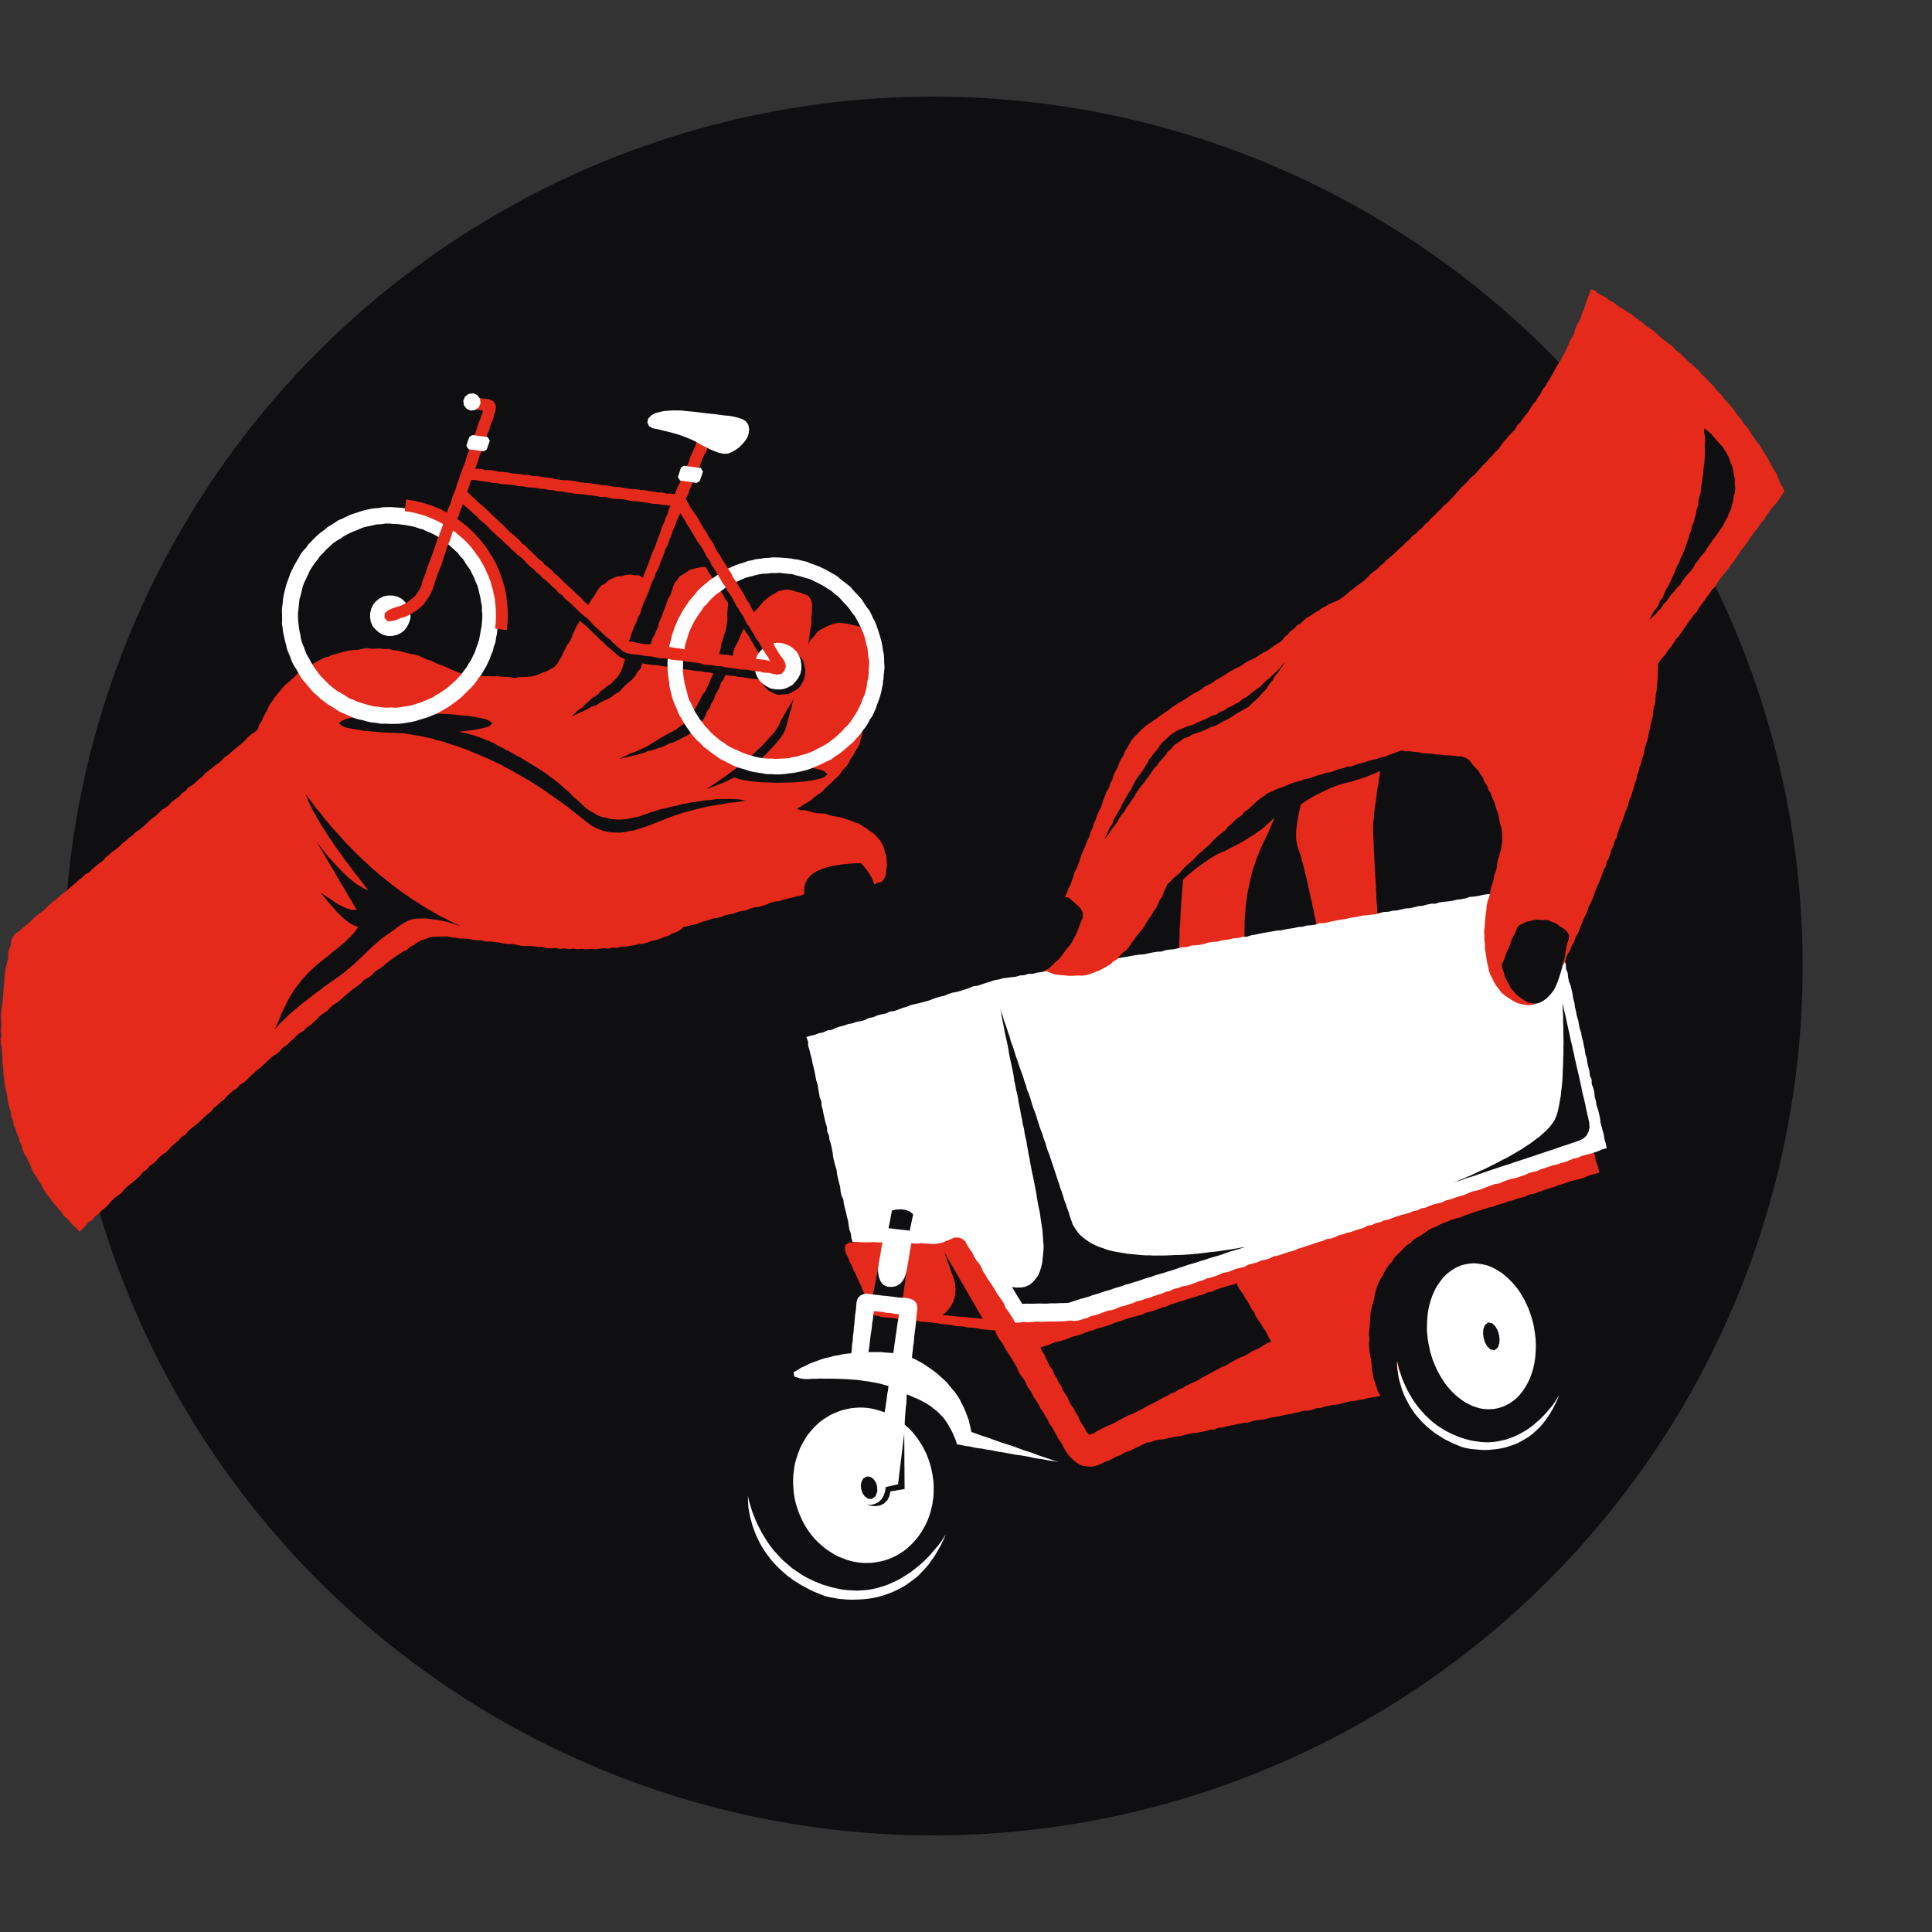 <?xml version="1.0" encoding="UTF-8"?>
<svg id="b" data-name="Ebene 1" xmlns="http://www.w3.org/2000/svg" viewBox="0 0 320 320"><rect x="0" y="0" width="320" height="320" fill="#333333" stroke="none"/>
  <defs>
    <style>
      .c {
        fill: none;
      }

      .c, .d, .e, .f {
        stroke-width: 0px;
      }

      .d {
        fill: #0f0f11;
      }

      .e {
        fill: #fff;
      }

      .f {
        fill: #e52a1b;
      }
    </style>
  </defs>
  <g>
    <circle class="d" cx="154.579" cy="160" r="144"/>
    <g>
      <g>
        <path class="d" d="m283.335,65.406s13.53,8.575,5.73,19.689-16.337,17.694-16.337,17.694c0,0,7.254-28.456,10.608-37.383Z"/>
        <g>
          <g>
            <polygon class="f" points="228.457 156.711 228.479 157.449 228.441 158.186 228.368 158.922 228.271 159.657 228.115 160.382 227.93 161.101 227.694 161.805 227.471 162.515 227.181 163.201 226.838 163.86 226.449 164.494 225.994 165.082 225.49 165.626 224.875 166.039 224.193 166.322 223.46 166.382 222.773 166.198 222.173 165.804 221.708 165.253 221.287 164.668 220.926 164.042 220.647 163.375 220.341 162.721 220.113 162.035 219.885 161.351 219.672 160.66 219.45 159.969 219.277 159.264 219.096 158.563 218.935 157.86 218.778 157.153 218.658 156.438 218.542 155.728 218.431 155.026 218.257 154.334 218.152 153.629 217.996 152.931 217.874 152.224 217.701 151.529 217.582 150.821 217.41 150.125 217.288 149.419 217.098 148.732 216.972 148.03 216.804 147.333 216.641 146.633 216.503 145.928 216.33 145.23 216.148 144.536 215.998 143.834 215.821 143.137 215.609 142.451 215.447 141.753 215.214 141.074 214.962 140.409 214.795 139.702 214.686 138.984 214.673 138.258 214.692 137.532 214.784 136.811 214.88 136.092 215.001 135.375 215.148 134.661 215.303 133.951 215.455 133.242 216.051 132.806 216.692 132.437 217.324 132.052 217.969 131.688 218.633 131.355 219.301 131.043 219.966 130.715 220.649 130.43 221.333 130.158 222.022 129.932 222.696 129.738 223.376 129.574 224.053 129.404 224.711 129.173 225.382 128.982 226.044 128.754 226.7 128.522 227.338 128.242 227.982 127.984 228.608 127.7 228.517 128.409 228.385 129.12 228.295 129.839 228.152 130.545 228.047 131.261 227.975 131.986 227.885 132.707 227.754 133.422 227.668 134.143 227.595 134.867 227.542 135.592 227.443 136.311 227.426 137.037 227.434 137.754 227.472 138.485 227.5 139.216 227.532 139.946 227.545 140.677 227.586 141.406 227.637 142.141 227.659 142.877 227.698 143.611 227.763 144.343 227.772 145.077 227.832 145.807 227.882 146.537 227.912 147.267 227.957 147.994 227.967 148.723 228.006 149.45 228.082 150.176 228.097 150.906 228.158 151.635 228.197 152.362 228.242 153.088 228.291 153.816 228.303 154.543 228.356 155.269 228.438 155.989 228.457 156.711"/>
            <polygon class="f" points="211.08 135.449 210.839 136.075 210.573 136.713 210.29 137.34 210.04 137.987 209.721 138.595 209.427 139.214 209.098 139.866 208.813 140.537 208.529 141.209 208.239 141.878 208.004 142.569 207.771 143.26 207.528 143.952 207.351 144.663 207.159 145.369 207.016 146.086 206.844 146.795 206.703 147.511 206.581 148.229 206.473 148.949 206.384 149.673 206.299 150.397 206.27 151.126 206.203 151.855 206.147 152.582 206.149 153.309 206.12 154.036 206.12 154.764 206.107 155.488 206.104 156.213 206.111 156.933 206.062 157.66 206.046 158.384 206.072 159.111 206.072 159.838 206.062 160.567 206.083 161.292 206.07 162.02 206.022 162.748 206.003 163.479 205.949 164.208 205.88 164.937 205.758 165.659 205.633 166.38 205.475 167.095 205.246 167.79 205.016 168.483 204.707 169.144 204.42 169.81 204.063 170.441 203.688 171.063 203.269 171.655 202.827 172.228 202.318 172.738 201.759 173.191 201.14 173.557 200.464 173.799 199.762 173.946 199.042 174.009 198.32 173.951 197.68 173.623 197.287 173.003 196.99 172.336 196.758 171.644 196.591 170.932 196.414 170.223 196.275 169.504 196.173 168.781 196.084 168.056 195.966 167.333 195.875 166.605 195.826 165.874 195.746 165.142 195.673 164.408 195.607 163.671 195.575 162.937 195.516 162.205 195.468 161.471 195.424 160.737 195.412 160.001 195.391 159.268 195.339 158.535 195.35 157.797 195.334 157.064 195.318 156.34 195.347 155.632 195.389 154.925 195.381 154.219 195.414 153.513 195.479 152.807 195.511 152.101 195.533 151.392 195.598 150.685 195.63 149.972 195.652 149.256 195.735 148.545 195.776 147.834 195.838 147.125 195.898 146.42 195.943 145.716 196.462 145.205 197.021 144.736 197.577 144.263 198.152 143.814 198.732 143.367 199.331 142.955 199.932 142.539 200.535 142.128 201.166 141.769 201.781 141.401 202.467 141.111 203.151 140.817 203.803 140.46 204.463 140.122 205.127 139.79 205.772 139.421 206.413 139.047 207.04 138.647 207.676 138.265 208.268 137.817 208.884 137.401 209.468 136.943 210.013 136.44 210.557 135.94 211.08 135.449"/>
          </g>
          <g>
            <polygon class="d" points="159.46 242.335 159.58 243.055 159.729 243.769 159.835 244.491 159.879 245.219 159.943 245.945 159.989 246.673 159.998 247.402 159.959 248.13 159.892 248.855 159.836 249.58 159.748 250.303 159.621 251.02 159.496 251.738 159.29 252.437 159.108 253.142 158.882 253.834 158.663 254.529 158.381 255.201 158.112 255.879 157.759 256.518 157.458 257.182 157.069 257.799 156.683 258.416 156.279 259.022 155.836 259.599 155.4 260.183 154.933 260.742 154.436 261.274 153.917 261.786 153.358 262.254 152.819 262.744 152.241 263.187 151.63 263.583 151.021 263.979 150.408 264.373 149.772 264.729 149.099 265.006 148.445 265.327 147.77 265.6 147.067 265.794 146.369 266.001 145.66 266.166 144.949 266.326 144.232 266.457 143.507 266.535 142.779 266.573 142.052 266.627 141.323 266.606 140.597 266.541 139.87 266.502 139.153 266.371 138.435 266.252 137.728 266.077 137.016 265.922 136.328 265.683 135.642 265.439 134.962 265.179 134.297 264.882 133.65 264.549 132.996 264.228 132.386 263.829 131.779 263.429 131.178 263.02 130.603 262.575 130.035 262.121 129.481 261.648 128.942 261.158 128.425 260.645 127.934 260.107 127.476 259.54 127.006 258.986 126.589 258.389 126.175 257.791 125.786 257.177 125.383 256.569 125.049 255.921 124.738 255.262 124.431 254.602 124.113 253.947 123.85 253.267 123.628 252.572 123.401 251.88 123.238 251.168 123.07 250.459 122.919 249.746 122.756 249.034 122.687 248.307 122.602 247.584 122.552 246.857 122.516 246.129 122.509 245.4 122.542 244.672 122.604 243.947 122.654 243.221 122.733 242.496 122.883 241.783 123.039 241.072 123.172 240.356 123.369 239.654 123.587 238.959 123.842 238.277 124.117 237.602 124.422 236.94 124.739 236.286 125.079 235.642 125.416 234.996 125.821 234.391 126.202 233.77 126.646 233.192 127.1 232.623 127.586 232.081 128.068 231.535 128.605 231.043 129.115 230.522 129.698 230.085 130.256 229.616 130.863 229.214 131.462 228.802 132.098 228.448 132.736 228.097 133.392 227.785 134.063 227.506 134.736 227.228 135.43 227.01 136.121 226.781 136.833 226.625 137.547 226.478 138.263 226.335 138.992 226.296 139.715 226.202 140.444 226.216 141.172 226.211 141.901 226.233 142.626 226.304 143.349 226.397 144.065 226.532 144.772 226.707 145.48 226.878 146.174 227.102 146.863 227.339 147.526 227.642 148.207 227.901 148.849 228.247 149.489 228.593 150.12 228.956 150.738 229.341 151.317 229.783 151.916 230.197 152.458 230.685 153.022 231.146 153.557 231.64 154.055 232.172 154.553 232.703 155.021 233.26 155.464 233.837 155.9 234.417 156.337 235 156.743 235.604 157.085 236.249 157.426 236.892 157.79 237.524 158.091 238.188 158.362 238.863 158.606 239.549 158.869 240.229 159.07 240.929 159.289 241.625 159.46 242.335"/>
            <path class="f" d="m227.649,214.621l.186-.699.195-.698.268-.665.307-.65.398-.604.313-.648.362-.623.411-.592.499-.524.382-.617.491-.528.539-.48.485-.533.505-.519.631-.365.49-.544.63-.361.627-.361.598-.402.578-.442.634-.344.686-.244.63-.362.665-.279.685-.247.66-.312.027.079.656-.271.699-.137.645-.306.675-.214.667-.242.672-.23.678-.216.679-.209.673-.226.698-.145.665-.248.678-.212.684-.197.664-.26.699-.148.654-.288.696-.14.679-.194.632-.344.716-.085.664-.256.669-.248.672-.23.674-.224.689-.18.66-.281.684-.2.677-.222.673-.243.695-.171.694-.171.69-.181.661-.282.664-.276.713-.132.665-.255-.133-.671-.224-.657-.23-.656-.116-.691-.216-.662-.272-.684-.152-.721-.243-.669-.648.267-.72.133-.652.327-.691.217-.703.185-.689.226-.671.281-.7.201-.678.261-.649.343-.706.178-.69.223-.67.281-.691.227-.714.164-.642.364-.708.174-.664.286-.698.189-.686.227-.657.314-.709.175-.678.27-.668.292-.729.116-.679.26-.669.299-.676.273-.681.26-.731.126-.665.309-.69.236-.699.208-.702.211-.686.258-.692.249-.67.312-.72.12-.665.301-.714.136-.681.246-.687.224-.694.201-.687.223-.685.228-.717.12-.67.279-.727.089-.659.317-.715.129-.697.193-.66.316-.692.209-.695.202-.709.155-.68.252-.714.137-.681.225-.698.17-.671.262-.695.182-.696.181-.666.284-.705.158-.678.252-.702.175-.693.209-.712.149-.677.266-.709.154-.691.213-.681.243-.719.113-.652.337-.73.073-.664.295-.685.226-.718.113-.679.245-.707.152-.669.284-.686.228-.695.2-.716.134-.688.233-.687.235-.686.235-.709.156-.676.265-.697.194-.713.139-.67.283-.693.208-.693.211-.715.142-.704.184-.677.27-.715.138-.682.248-.678.263-.713.147-.683.253-.725.114-.69.227-.699.197-.695.195-.668.282-.709.15-.698.192-.673.284-.703.192-.687.236-.722.116-.703.186-.694.228-.669.304-.735.083-.697.221-.691.236-.69.239-.686.247-.723.134-.711.179-.682.285-.694.245-.707.168-.693.21-.687.231-.715.146-.668.298-.708.163-.707.16-.694.219-.677.278-.728.115-.716.307-.342-.692-.431-.587-.359-.632-.337-.642-.374-.617-.388-.608-.421-.587-.288-.669-.461-.566-.299-.668-.47-.566-.279-.68-.494-.548-.365-.628-.363-.633-.412-.601-.315-.661-.416-.601-.315-.658-.466-.57-.382-.619-.289-.681-.437-.591-.352-.646-.402-.63-.638.37-.637.343-.63.364-.649.332-.596.431-.664.319-.692.028-.684.072-.685.039-.694-.043-.681.167-.693.015-.696-.02-.689.126-.697.007-.696-.004-.686.187-.7.01-.705-.03-.695.101-.714.083-.723-.057-.711.104-.715.093-.719.06-.727-.029-.715.14-.011-.048-.606.098-.586.368-.038.685.175.722.347.644.231.696.379.633.251.688.351.643.288.67.288.674.339.652.235.701.362.645.208.723.386.648.278.697.327.678.247.713.142.162.654.066.651.194.671.065.674.046.673.07.661.165.744.006.731.121.738.083.745.027.706.179.727.021.724.071.726.072.719.111.718.115.725.064.724.103.717.144.729.047.729.068.716.166.735.002.722.102.719.159.732.061.73.095.77.01.276.702.349.624.415.586.402.595.335.634.373.611.39.6.391.6.343.629.386.604.259.68.36.617.457.558.351.619.286.658.418.58.359.617.318.645.417.589.38.608.313.647.411.59.353.628.395.601.281.669.441.577.347.627.354.627.32.646.441.578.344.637.345.639.398.607.426.55.493.484.547.424.583.402.676.217.705.07.709.018.69-.167.651-.269.636-.29.654-.258.632-.302.61-.351.672-.223.598-.378.651-.263.661-.238.622-.332.647-.28.628-.327.636-.307.714-.074.672-.284.702-.134.718-.052.694-.169.697-.154.699-.141.714-.069.689-.194.695-.165.699-.149.716-.065.706-.123.704-.137.69-.212.719-.068.677-.272.724-.035.691-.198.7-.152.7-.148.709-.108.693-.186.726-.029.683-.246.711-.116.713-.102.711-.106.691-.202.71-.109.707-.126.703-.153.703-.154.71-.116.696-.183.705-.138.688-.197.725-.017.7-.151.682-.255.723-.06.692-.205.702-.149.706-.138.724-.061.697-.187.699-.18.703-.172.723-.066.707-.144.712-.112.7-.189.714-.127.72-.105.713-.168-.411-.652-.239-.715-.207-.721-.258-.707-.139-.739-.159-.732-.032-.751-.09-.748-.138-.715-.135-.717-.061-.731-.047-.731.088-.733-.101-.726.063-.726.076-.722.055-.722.037-.726.063-.724.133-.713.185-.702.21-.693.155-.71m-47.286,22.998l-.493-.501-.301-.663-.42-.588-.36-.624-.274-.673-.408-.598-.287-.663-.448-.575-.345-.635-.264-.676-.412-.598-.396-.611-.253-.692-.43-.597-.299-.669-.403-.612-.251-.693-.459-.576-.306-.654-.326-.646-.278-.672-.395-.604-.3-.579.64-.254.685-.185.647-.302.671-.228.695-.158.689-.18.665-.256.662-.27.695-.168.688-.187.657-.281.668-.243.685-.192.658-.273.692-.171.681-.204.683-.202.658-.283.672-.245.685-.199.668-.249.675-.225.694-.169.687-.191.695-.172.644-.329.702-.149.676-.228.666-.245.663-.252.697-.15.643-.321.682-.212.677-.234.693-.177.669-.246.683-.208.696-.18.668-.26.701-.158.648-.327.717-.114.649-.32.675-.235.692-.195.675-.252.712-.146.692-.256.291.66.361.602.452.544.295.637.427.559.338.617.296.64.456.544.255.667.385.584.411.573.347.609.418.571.329.626.312.638.347.601-.628.261-.622.361-.617.374-.642.328-.667.279-.599.408-.632.34-.671.266-.648.311-.633.341-.624.359-.605.396-.691.231-.631.348-.628.355-.643.326-.623.355-.641.323-.603.399-.654.304-.653.303-.661.293-.606.405-.68.267-.599.42-.697.232-.611.398-.664.296-.624.375-.649.327-.646.332-.656.312-.626.37-.637.348-.655.311-.649.321-.678.263-.637.339-.65.314-.617.38-.64.336-.674.268-.654.302-.649.311-.637.344-.602.407-.671.175Zm51.867-7.267l.742-.254-.264-.596-.35-.637-.266-.673-.151-.714-.271-.672-.112-.711-.159-.675.003.705-.038.719.167.7.182.689.054.719.284.666.178.733Z"/>
            <polygon class="e" points="133.56 171.76 134.278 171.545 134.98 171.382 135.656 171.133 136.366 170.991 137.023 170.67 137.749 170.577 138.407 170.262 139.092 170.039 139.79 169.86 140.469 169.62 141.183 169.494 141.86 169.25 142.579 169.138 143.268 168.928 143.926 168.609 144.641 168.475 145.308 168.184 146.006 168.002 146.719 167.869 147.375 167.546 148.103 167.462 148.785 167.222 149.46 166.953 150.156 166.758 150.826 166.482 151.525 166.313 152.23 166.166 152.921 165.971 153.619 165.793 154.301 165.55 154.98 165.293 155.673 165.09 156.383 164.942 157.048 164.646 157.74 164.426 158.456 164.291 159.156 164.104 159.849 163.883 160.534 163.641 161.206 163.358 161.933 163.264 162.624 163.035 163.314 162.798 164.015 162.592 164.706 162.352 165.414 162.237 166.107 162.035 166.819 161.943 167.532 161.853 168.247 161.775 168.94 161.567 169.661 161.523 170.352 161.297 171.081 161.292 171.776 161.092 172.492 161.012 173.193 160.839 173.904 160.722 174.615 160.599 175.329 160.499 176.031 160.33 176.737 160.187 177.45 160.086 178.16 159.972 178.882 159.926 179.588 159.789 180.299 159.682 180.996 159.495 181.702 159.361 182.422 159.304 183.134 159.204 183.843 159.092 184.546 158.939 185.234 158.704 185.941 158.574 186.652 158.474 187.356 158.325 188.067 158.215 188.778 158.11 189.502 158.075 190.203 157.906 190.908 157.76 191.619 157.642 192.345 157.608 193.038 157.386 193.752 157.28 194.473 157.216 195.174 157.044 195.875 156.868 196.607 156.873 197.292 156.614 198.015 156.568 198.733 156.496 199.437 156.347 200.129 156.127 200.838 156.003 201.564 155.975 202.262 155.789 202.973 155.676 203.687 155.583 204.386 155.397 205.112 155.36 205.812 155.176 206.538 155.138 207.232 154.917 207.943 154.796 208.648 154.644 209.355 154.505 210.06 154.384 210.766 154.269 211.47 154.136 212.19 154.091 212.892 153.933 213.601 153.815 214.314 153.714 215.016 153.544 215.74 153.496 216.438 153.294 217.163 153.253 217.876 153.153 218.561 152.889 219.294 152.909 219.994 152.743 220.696 152.586 221.401 152.448 222.107 152.317 222.821 152.234 223.516 152.042 224.228 151.938 224.935 151.81 225.64 151.659 226.358 151.586 227.078 151.513 227.798 151.429 228.498 151.236 229.199 151.049 229.926 151.021 230.629 150.852 231.35 150.794 232.054 150.637 232.757 150.473 233.482 150.434 234.19 150.286 234.889 150.088 235.613 150.021 236.315 149.838 237.022 149.686 237.754 149.68 238.449 149.46 239.165 149.361 239.889 149.297 240.606 149.188 241.311 149.019 242.031 148.939 242.739 148.792 243.427 148.556 244.148 148.501 244.861 148.397 245.566 148.228 246.284 148.119 247.011 148.08 247.7 147.82 248.425 147.769 249.132 147.593 249.857 147.524 250.574 147.413 251.276 147.206 252.005 147.154 252.715 146.999 253.419 146.818 254.161 146.831 254.876 146.685 255.586 146.496 256.339 146.344 256.539 147.074 256.568 147.805 256.799 148.492 256.95 149.198 257.071 149.912 257.194 150.626 257.367 151.327 257.53 152.029 257.762 152.716 257.826 153.439 258.085 154.119 258.166 154.838 258.365 155.53 258.542 156.227 258.693 156.93 258.868 157.628 259.05 158.324 259.114 159.048 259.35 159.734 259.381 160.466 259.658 161.145 259.733 161.87 259.876 162.581 260.153 163.26 260.313 163.964 260.466 164.67 260.568 165.387 260.774 166.08 260.857 166.801 261.037 167.501 261.157 168.215 261.378 168.908 261.511 169.621 261.643 170.334 261.886 171.021 261.992 171.738 262.2 172.433 262.324 173.147 262.485 173.854 262.581 174.576 262.802 175.269 262.904 175.988 263.069 176.694 263.266 177.387 263.323 178.112 263.622 178.785 263.636 179.524 263.891 180.212 264.071 180.914 264.129 181.642 264.33 182.34 264.431 183.064 264.673 183.754 264.856 184.457 265.008 185.17 265.088 185.898 265.274 186.601 265.463 187.303 265.652 188.008 265.757 188.733 265.98 189.434 266.122 190.185 265.394 190.357 264.741 190.66 264.062 190.884 263.383 191.11 262.681 191.264 261.992 191.462 261.333 191.751 260.629 191.901 259.961 192.167 259.299 192.449 258.597 192.609 257.93 192.88 257.215 193.005 256.539 193.249 255.853 193.462 255.168 193.674 254.512 193.977 253.811 194.14 253.125 194.348 252.471 194.652 251.784 194.858 251.114 195.111 250.402 195.238 249.714 195.438 249.041 195.682 248.393 196.005 247.67 196.097 246.994 196.332 246.323 196.585 245.653 196.839 244.986 197.104 244.28 197.248 243.589 197.44 242.934 197.742 242.264 198.002 241.569 198.184 240.888 198.411 240.214 198.66 239.51 198.819 238.858 199.138 238.16 199.315 237.461 199.49 236.783 199.724 236.125 200.021 235.411 200.146 234.764 200.474 234.054 200.611 233.392 200.895 232.703 201.093 232.006 201.268 231.323 201.487 230.646 201.724 229.981 201.999 229.265 202.118 228.615 202.439 227.901 202.568 227.253 202.897 226.531 203.002 225.892 203.362 225.21 203.566 224.526 203.767 223.862 204.026 223.159 204.17 222.494 204.433 221.791 204.579 221.144 204.902 220.465 205.126 219.748 205.239 219.087 205.526 218.391 205.712 217.71 205.945 217.032 206.187 216.346 206.4 215.667 206.635 214.977 206.832 214.324 207.142 213.629 207.321 212.942 207.522 212.27 207.769 211.587 207.984 210.877 208.115 210.236 208.458 209.544 208.648 208.841 208.802 208.184 209.104 207.488 209.285 206.786 209.456 206.147 209.82 205.449 210.005 204.739 210.149 204.072 210.425 203.4 210.682 202.682 210.798 202.018 211.077 201.349 211.343 200.669 211.577 199.959 211.721 199.304 212.037 198.601 212.212 197.934 212.492 197.252 212.724 196.57 212.953 195.842 213.043 195.175 213.324 194.466 213.476 193.809 213.791 193.107 213.965 192.442 214.25 191.758 214.464 191.074 214.677 190.408 214.946 189.702 215.099 189.039 215.394 188.317 215.516 187.661 215.831 186.967 216.026 186.289 216.274 185.579 216.436 184.917 216.74 184.234 216.976 183.507 217.087 182.823 217.329 182.147 217.591 181.464 217.828 180.746 217.97 180.082 218.28 179.378 218.475 178.687 218.707 177.987 218.796 177.283 218.72 176.585 218.813 175.884 218.852 175.181 218.892 174.477 218.889 173.774 218.881 173.069 218.928 172.365 218.935 171.66 218.897 170.959 218.962 170.253 219.006 169.544 218.945 168.838 219.06 168.114 219.064 167.792 218.408 167.394 217.819 167.026 217.212 166.572 216.658 166.314 215.983 165.955 215.368 165.526 214.793 165.109 214.208 164.764 213.581 164.38 212.979 163.976 212.388 163.57 211.795 163.216 211.172 162.816 210.576 162.549 209.896 162.177 209.287 161.701 208.737 161.336 208.121 161.037 207.458 160.6 206.881 160.224 206.263 159.893 205.617 159.355 205.165 158.705 204.965 158.013 204.997 157.387 205.299 156.733 205.532 156.096 205.815 155.419 205.964 154.716 206.042 154.011 206.007 153.305 205.978 152.598 205.909 151.886 205.987 151.174 205.944 150.464 205.902 149.753 205.925 149.042 205.944 148.328 205.942 147.616 205.905 146.906 205.788 146.191 205.767 145.477 205.784 144.765 205.733 144.052 205.757 143.336 205.772 142.619 205.755 141.902 205.698 141.214 205.705 141.01 205.045 140.935 204.324 140.684 203.642 140.563 202.93 140.469 202.212 140.271 201.516 140.132 200.805 139.94 200.106 139.77 199.401 139.682 198.678 139.373 198.006 139.222 197.3 139.158 196.574 138.97 195.876 138.798 195.174 138.64 194.469 138.557 193.746 138.343 193.051 138.159 192.348 137.992 191.642 137.914 190.917 137.775 190.207 137.621 189.499 137.389 188.809 137.308 188.084 137.012 187.405 136.965 186.673 136.747 185.978 136.578 185.273 136.413 184.572 136.29 183.861 136.085 183.167 136.045 182.433 135.775 181.747 135.644 181.034 135.528 180.317 135.407 179.601 135.184 178.904 135.059 178.187 134.917 177.474 134.746 176.765 134.574 176.057 134.442 175.341 134.24 174.641 134.084 173.928 133.864 173.227 133.835 172.481 133.56 171.76"/>
            <polygon class="d" points="236.753 223.257 236.602 222.543 236.478 221.822 236.411 221.095 236.347 220.366 236.33 219.635 236.346 218.904 236.417 218.177 236.499 217.452 236.623 216.733 236.788 216.022 237 215.323 237.224 214.628 237.525 213.962 237.843 213.305 238.224 212.683 238.647 212.088 239.125 211.539 239.628 211.012 240.201 210.562 240.801 210.151 241.45 209.82 242.068 209.584 242.706 209.406 243.42 209.292 244.141 209.241 244.865 209.27 245.578 209.398 246.272 209.602 246.954 209.842 247.601 210.163 248.23 210.519 248.836 210.913 249.405 211.362 249.927 211.863 250.447 212.366 250.909 212.923 251.363 213.487 251.776 214.082 252.144 214.706 252.506 215.332 252.815 215.985 253.126 216.639 253.388 217.316 253.602 218.007 253.819 218.7 254.002 219.404 254.124 220.119 254.254 220.832 254.325 221.553 254.387 222.275 254.384 223 254.393 223.726 254.335 224.449 254.246 225.169 254.11 225.88 253.963 226.588 253.755 227.281 253.527 227.968 253.241 228.633 252.934 229.289 252.567 229.915 252.144 230.502 251.679 231.055 251.178 231.576 250.632 232.051 250.031 232.45 249.393 232.788 248.729 233.071 248.035 233.272 247.347 233.381 246.652 233.433 245.957 233.391 245.269 233.285 244.596 233.112 243.935 232.894 243.298 232.612 242.689 232.273 242.102 231.898 241.545 231.479 241.024 231.017 240.529 230.527 240.066 230.007 239.607 229.482 239.204 228.912 238.822 228.339 238.463 227.751 238.13 227.147 237.844 226.522 237.553 225.897 237.309 225.251 237.089 224.599 236.907 223.931 236.753 223.257"/>
            <polygon class="e" points="154.297 243.488 154.44 244.186 154.544 244.892 154.628 245.601 154.645 246.315 154.648 247.028 154.623 247.741 154.531 248.449 154.433 249.156 154.261 249.85 154.099 250.545 153.859 251.217 153.612 251.886 153.309 252.532 152.967 253.157 152.599 253.768 152.203 254.36 151.76 254.918 151.292 255.456 150.791 255.963 150.261 256.439 149.705 256.885 149.105 257.272 148.494 257.639 147.852 257.95 147.196 258.229 146.516 258.449 145.824 258.622 145.122 258.749 144.415 258.853 143.701 258.871 142.987 258.875 142.277 258.804 141.57 258.7 140.876 258.536 140.191 258.338 139.525 258.081 138.864 257.813 138.227 257.49 137.625 257.108 137.022 256.727 136.457 256.293 135.916 255.828 135.39 255.346 134.9 254.829 134.437 254.286 134.012 253.713 133.603 253.127 133.236 252.515 132.908 251.881 132.609 251.235 132.318 250.582 132.096 249.904 131.872 249.226 131.693 248.534 131.56 247.832 131.46 247.125 131.41 246.413 131.36 245.701 131.367 244.988 131.396 244.274 131.492 243.567 131.581 242.859 131.732 242.16 131.941 241.478 132.158 240.799 132.41 240.132 132.695 239.478 133.049 238.858 133.398 238.236 133.798 237.644 134.247 237.09 134.712 236.548 135.214 236.041 135.748 235.568 136.312 235.131 136.917 234.753 137.521 234.374 138.169 234.076 138.828 233.806 139.5 233.568 140.195 233.405 140.893 233.257 141.603 233.18 142.315 233.131 143.029 233.149 143.741 233.205 144.446 233.314 145.139 233.485 145.825 233.68 146.493 233.93 147.151 234.206 147.788 234.527 148.394 234.903 148.994 235.289 149.555 235.729 150.098 236.191 150.632 236.664 151.119 237.185 151.57 237.738 152.011 238.299 152.394 238.901 152.78 239.501 153.105 240.136 153.428 240.772 153.689 241.437 153.923 242.11 154.136 242.792 154.297 243.488"/>
            <path class="e" d="m160.882,237.164l-.126-.686-.178-.69-.167-.694-.253-.668-.256-.665-.278-.657-.33-.632-.308-.645-.377-.609-.408-.587-.465-.543-.457-.545-.441-.561-.515-.493-.535-.472-.529-.477-.562-.439-.579-.414-.593-.395-.588-.405-.614-.353-.633-.332-.633-.284.043-.68.102-.678.055-.682.115-.675.045-.681.075-.682.088-.681.09-.683.068-.685.048-.699.076-.698.09-.696-.119-.758-.48-.597-.715-.27-.548-.088-.549-.074-.444-0-.731-.093-.728-.106-.734-.087-.741-.035-.738-.086-.736-.099-.013-.02-.081.013-1.052-.13-.393.04-.59.234-.473.437-.203.619-.068.708-.065.712-.101.707-.076.709-.049.714-.099.708-.039.714-.106.705-.037.717-.11.71-.045.719-.085.717-.727.07-.717.098-.705.173-.721.096-.697.209-.714.146-.694.221-.685.246-.684.246-.675.272-.646.336-.666.296-.617.388-.626.377.138.698.81.252.7.134.722.031.704-.06.709-.001.702-.033.705.021.707-.013.707.016.708.015.705.029.708.024.708.051.709.052.706.062.702.115.707.085.702.123.701.127.7.143.682.204.69.179-.086.73-.135.721-.079.733-.121.728-.096.734-.132.728-.109.736-.068.74-.151.728-.095.739-.11.736-.093.738-.126.732-.071.743-.111.739-.113.741-.123.737-.566.441-.57.446-.559.458-.579.439-.547.481-.566.46-.572.448-.072.731.009.746.174.725.288.681.474.563.642.368.733.131.744-.085.675-.318.598-.459.456-.607.368-.664.23-.724.675-.164.681-.148.666-.163.087-.691.088-.702.064-.705.068-.708.098-.703.101-.703.027-.714.1-.704.072-.707.083-.704.091-.707.057-.712.115-.708.066-.713.027-.716.045-.714.06-.711.057-.715.097-.713.019-.721.047-.726.676.29.659.289.665.276.635.339.631.345.611.382.563.45.564.447.512.506.505.513.433.575.39.604.353.627.339.635.282.662.284.665.214.689.702.115.697.155.709.082.694.163.702.119.703.085.692.151.705.087.698.146.701.139.706.097.698.135.701.126.704.128.709.089.704.121.706.123.697.167.705.12.708.092.704.137.708.119.711.113.709.142-.697-.224-.682-.246-.69-.221-.686-.234-.687-.238-.681-.262-.687-.253-.704-.196-.685-.247-.685-.251-.687-.256-.694-.23-.697-.222-.701-.217-.684-.264-.693-.236-.684-.259-.701-.22-.698-.233-.691-.259-.69-.246Zm-16.127-20.013l.676.076.689.073.685.133.698.042.687.136.699.071-.091.754-.137.704-.097.709-.099.708-.109.706-.09.712-.117.709-.083.716-.108.714-.687-.05-.681-.047-.68-.075-.682.012-.686-.007-.709.002.129-.692.081-.693.07-.693.087-.69.118-.685.087-.693.059-.697.135-.69.058-.7.099-.565Z"/>
            <polygon class="e" points="248.032 233.26 247.347 233.383 246.652 233.413 245.957 233.393 245.267 233.294 244.595 233.113 243.934 232.895 243.307 232.592 242.687 232.276 242.114 231.882 241.562 231.459 241.021 231.02 240.522 230.533 240.053 230.018 239.605 229.483 239.192 228.921 238.823 228.338 238.472 227.746 238.134 227.145 237.842 226.523 237.568 225.891 237.306 225.252 237.107 224.593 236.898 223.934 236.757 223.256 236.607 222.542 236.483 221.822 236.406 221.095 236.344 220.366 236.35 219.635 236.37 218.905 236.42 218.177 236.496 217.452 236.62 216.732 236.784 216.02 236.987 215.319 237.227 214.629 237.517 213.958 237.838 213.303 238.228 212.686 238.657 212.096 239.106 211.521 239.626 211.009 240.205 210.567 240.802 210.152 241.45 209.82 242.062 209.564 242.707 209.41 243.419 209.29 244.141 209.231 244.862 209.298 245.574 209.414 246.28 209.578 246.958 209.832 247.61 210.147 248.231 210.517 248.836 210.914 249.393 211.375 249.924 211.866 250.433 212.379 250.911 212.922 251.366 213.484 251.78 214.079 252.145 214.705 252.512 215.329 252.825 215.981 253.122 216.641 253.381 217.319 253.607 218.005 253.813 218.702 253.995 219.406 254.12 220.119 254.234 220.834 254.324 221.553 254.366 222.276 254.389 223 254.368 223.725 254.315 224.448 254.245 225.168 254.123 225.882 253.968 226.589 253.771 227.286 253.525 227.967 253.245 228.635 252.92 229.282 252.55 229.904 252.149 230.506 251.685 231.06 251.19 231.589 250.62 232.035 250.03 232.449 249.393 232.788 248.727 233.065 248.032 233.26"/>
            <polygon class="e" points="144.662 214.446 144.792 213.753 144.899 213.059 145.026 212.37 145.141 211.681 145.253 210.99 145.383 210.298 145.499 209.606 145.607 208.912 145.739 208.221 145.855 207.527 145.965 206.833 146.089 206.143 146.205 205.448 146.33 204.753 146.441 204.053 146.569 203.36 147.239 203.438 147.911 203.511 148.582 203.591 149.257 203.665 149.931 203.756 150.609 203.831 151.285 203.91 151.169 204.595 151.053 205.283 150.938 205.968 150.823 206.653 150.699 207.338 150.583 208.027 150.476 208.716 150.356 209.403 150.234 210.091 150.126 210.781 150 211.468 149.891 212.156 149.767 212.845 149.65 213.537 149.534 214.23 149.413 214.921 148.739 214.858 148.063 214.783 147.388 214.722 146.71 214.647 146.03 214.58 145.348 214.511 144.662 214.446"/>
            <polygon class="d" points="147.165 203.424 147.312 202.696 147.456 201.963 147.598 201.228 147.744 200.493 148.477 200.338 149.222 200.298 149.963 200.391 150.663 200.651 151.254 201.113 151.11 201.793 150.962 202.472 150.824 203.156 150.677 203.838 149.979 203.754 149.276 203.676 148.572 203.594 147.867 203.513 147.165 203.424"/>
            <polygon class="d" points="248.28 221.058 248.375 221.79 248.331 222.523 248.083 223.21 247.524 223.649 246.828 223.489 246.314 222.97 245.96 222.327 245.741 221.625 245.642 220.894 245.688 220.161 245.934 219.473 246.493 219.033 247.19 219.193 247.703 219.714 248.055 220.357 248.28 221.058"/>
            <polygon class="d" points="257.73 184.985 257.962 184.296 258.137 183.589 258.268 182.872 258.392 182.153 258.524 181.434 258.589 180.706 258.677 179.984 258.753 179.259 258.801 178.53 258.829 177.799 258.856 177.068 258.896 176.335 258.911 175.599 258.933 174.861 258.953 174.129 258.951 173.396 258.974 172.664 258.959 171.932 258.939 171.199 258.944 170.465 258.915 169.732 258.896 169.001 258.902 168.268 258.859 167.533 258.826 166.803 258.784 166.085 258.947 166.793 259.109 167.501 259.286 168.205 259.441 168.916 259.587 169.629 259.739 170.342 259.911 171.049 260.054 171.763 260.206 172.474 260.394 173.172 260.524 173.884 260.7 174.588 260.835 175.303 261.01 176.012 261.163 176.724 261.327 177.432 261.502 178.138 261.661 178.852 261.812 179.566 261.964 180.279 262.109 180.997 262.284 181.707 262.455 182.417 262.612 183.129 262.751 183.848 262.919 184.563 263.084 185.28 263.233 186.001 263.28 186.729 263.118 187.438 262.772 188.081 262.243 188.586 261.589 188.913 260.913 189.141 260.234 189.365 259.563 189.609 258.879 189.811 258.206 190.046 257.534 190.283 256.86 190.516 256.179 190.731 255.504 190.969 254.822 191.179 254.147 191.411 253.476 191.64 252.806 191.87 252.128 192.083 251.455 192.312 250.773 192.526 250.098 192.767 249.419 192.986 248.739 193.202 248.061 193.426 247.38 193.653 246.701 193.88 246.024 194.112 245.347 194.354 244.667 194.579 243.991 194.819 243.302 195.014 242.62 195.241 241.945 195.496 241.258 195.719 240.567 195.929 241.24 195.691 241.888 195.39 242.549 195.131 243.199 194.846 243.854 194.568 244.495 194.258 245.136 193.958 245.792 193.684 246.427 193.365 247.062 193.04 247.704 192.729 248.334 192.393 248.965 192.065 249.606 191.749 250.23 191.397 250.849 191.033 251.467 190.667 252.088 190.305 252.68 189.897 253.29 189.517 253.873 189.098 254.44 188.661 255.018 188.241 255.546 187.758 256.078 187.281 256.575 186.768 257.023 186.211 257.433 185.63 257.73 184.985"/>
            <polygon class="d" points="206.278 206.531 205.598 206.75 204.914 206.959 204.226 207.163 203.537 207.361 202.863 207.604 202.19 207.847 201.508 208.06 200.818 208.247 200.136 208.458 199.462 208.696 198.77 208.881 198.097 209.125 197.409 209.326 196.716 209.519 196.041 209.762 195.357 209.973 194.682 210.213 194.002 210.436 193.315 210.638 192.635 210.868 191.942 211.06 191.25 211.25 190.583 211.518 189.891 211.693 189.218 211.926 188.545 212.162 187.858 212.359 187.178 212.591 186.477 212.76 185.809 213.026 185.119 213.221 184.432 213.428 183.755 213.676 183.057 213.856 182.379 214.098 181.69 214.313 180.998 214.513 180.321 214.761 179.632 214.964 178.933 215.149 178.246 215.378 177.555 215.598 176.864 215.816 176.178 215.826 175.492 215.841 174.805 215.875 174.116 215.866 173.429 215.918 172.742 215.918 172.056 215.902 171.366 215.931 170.676 215.939 169.983 215.927 169.294 215.962 168.976 215.4 168.623 214.852 168.284 214.295 167.953 213.73 167.626 213.173 168.327 213.264 169.052 213.251 169.775 213.144 170.447 212.848 171.028 212.403 171.514 211.859 171.936 211.26 172.236 210.592 172.446 209.891 172.62 209.179 172.699 208.452 172.77 207.725 172.841 206.998 172.858 206.268 172.778 205.54 172.734 204.811 172.687 204.082 172.605 203.353 172.486 202.63 172.376 201.903 172.277 201.172 172.154 200.461 171.996 199.755 171.869 199.043 171.745 198.331 171.635 197.615 171.498 196.904 171.363 196.195 171.214 195.489 171.078 194.778 170.913 194.073 170.786 193.36 170.648 192.648 170.538 191.929 170.377 191.219 170.258 190.501 170.12 189.786 170.013 189.065 169.845 188.355 169.698 187.64 169.6 186.916 169.408 186.209 169.304 185.485 169.141 184.772 169.014 184.053 168.88 183.334 168.717 182.621 168.616 181.897 168.479 181.179 168.292 180.471 168.163 179.752 168.007 179.039 167.909 178.314 167.78 177.597 167.633 176.883 167.475 176.173 167.333 175.46 167.174 174.751 167.067 174.034 166.933 173.323 166.788 172.616 166.632 171.91 166.463 171.205 166.326 170.495 166.196 169.784 166.051 169.078 165.926 168.362 165.799 167.653 165.661 166.957 165.845 167.64 166.096 168.306 166.281 168.994 166.526 169.664 166.768 170.336 166.977 171.016 167.215 171.686 167.396 172.375 167.639 173.044 167.886 173.711 168.084 174.396 168.304 175.073 168.55 175.742 168.772 176.419 168.995 177.096 169.25 177.763 169.484 178.431 169.682 179.112 169.927 179.778 170.115 180.465 170.386 181.124 170.618 181.798 170.825 182.481 171.031 183.162 171.264 183.836 171.533 184.5 171.739 185.186 171.949 185.871 172.173 186.554 172.41 187.232 172.678 187.901 172.87 188.596 173.136 189.267 173.339 189.959 173.559 190.645 173.833 191.314 174.047 192.002 174.281 192.683 174.513 193.364 174.731 194.049 174.962 194.729 175.181 195.411 175.416 196.087 175.615 196.773 175.878 197.436 176.085 198.115 176.286 198.797 176.55 199.459 176.763 200.137 177.015 200.802 177.202 201.484 177.445 202.147 177.682 202.829 178.054 203.449 178.47 204.037 178.935 204.589 179.484 205.058 180.067 205.481 180.673 205.871 181.314 206.202 181.97 206.504 182.659 206.718 183.333 206.979 184.029 207.171 184.735 207.319 185.441 207.444 186.149 207.559 186.858 207.676 187.574 207.738 188.29 207.809 189.008 207.876 189.727 207.928 190.449 207.926 191.171 207.966 191.893 207.949 192.616 207.96 193.337 207.932 194.058 207.906 194.779 207.862 195.504 207.866 196.226 207.82 196.949 207.77 197.671 207.705 198.395 207.641 199.117 207.558 199.839 207.47 200.56 207.38 201.284 207.313 202.003 207.22 202.717 207.098 203.434 207.01 204.15 206.884 204.863 206.772 205.568 206.636 206.278 206.531"/>
            <polygon class="d" points="144.59 214.398 144.733 213.668 144.877 212.943 145.006 212.211 145.15 211.481 145.29 210.747 145.425 210.016 145.45 210.78 145.58 211.539 145.855 212.257 146.347 212.842 147.054 213.124 147.746 213.158 148.426 213.029 149.026 212.687 149.496 212.183 149.828 211.575 150.065 210.924 150.222 210.245 150.123 210.92 150.025 211.592 149.925 212.264 149.825 212.938 149.725 213.614 149.632 214.293 149.532 214.97 148.828 214.896 148.126 214.802 147.424 214.722 146.718 214.642 146.011 214.563 145.302 214.482 144.59 214.398"/>
            <polygon class="d" points="156.08 217.833 156.638 217.39 157.115 216.863 157.521 216.278 157.857 215.65 158.092 214.98 158.227 214.282 158.275 213.569 158.221 212.857 158.077 212.161 157.88 211.471 157.614 210.804 157.372 210.13 157.143 209.446 156.886 208.772 156.658 208.085 156.4 207.402 156.754 208.015 157.103 208.625 157.451 209.239 157.816 209.845 158.164 210.458 158.527 211.062 158.872 211.678 159.226 212.292 159.588 212.899 159.931 213.518 160.297 214.125 160.641 214.741 160.999 215.352 161.363 215.959 161.698 216.586 162.058 217.2 162.417 217.817 162.776 218.432 162.036 218.368 161.292 218.297 160.549 218.229 159.807 218.159 159.066 218.096 158.321 218.026 157.575 217.955 156.828 217.883 156.08 217.833"/>
            <polygon class="e" points="123.871 247.675 123.884 248.402 123.924 249.122 123.981 249.845 124.115 250.559 124.245 251.273 124.442 251.971 124.626 252.672 124.881 253.351 125.128 254.033 125.422 254.697 125.743 255.348 126.085 255.988 126.462 256.608 126.858 257.216 127.297 257.792 127.729 258.375 128.215 258.913 128.711 259.442 129.231 259.948 129.769 260.431 130.316 260.908 130.892 261.35 131.481 261.778 132.105 262.152 132.716 262.546 133.354 262.887 133.991 263.238 134.647 263.555 135.319 263.829 135.994 264.111 136.678 264.37 137.386 264.541 138.102 264.661 138.815 264.806 139.539 264.873 140.264 264.933 140.992 264.959 141.717 264.943 142.442 264.92 143.167 264.868 143.89 264.783 144.611 264.674 145.325 264.528 146.027 264.326 146.725 264.116 147.407 263.856 148.082 263.58 148.74 263.266 149.384 262.926 150.01 262.553 150.607 262.135 151.198 261.709 151.775 261.262 152.313 260.768 152.812 260.236 153.308 259.701 153.79 259.151 154.206 258.55 154.64 257.964 155.031 257.347 155.387 256.711 155.764 256.083 156.081 255.424 156.396 254.762 156.676 254.087 156.298 254.698 155.898 255.302 155.463 255.884 154.996 256.439 154.522 256.988 154.059 257.548 153.552 258.068 153.037 258.579 152.501 259.068 151.94 259.53 151.37 259.98 150.797 260.429 150.186 260.824 149.57 261.212 148.946 261.587 148.292 261.907 147.63 262.208 146.963 262.5 146.273 262.732 145.577 262.944 144.873 263.124 144.159 263.268 143.437 263.364 142.709 263.409 141.982 263.462 141.254 263.423 140.528 263.383 139.803 263.32 139.082 263.206 138.372 263.042 137.659 262.884 136.963 262.662 136.263 262.466 135.592 262.193 134.92 261.923 134.267 261.614 133.615 261.301 132.988 260.941 132.385 260.544 131.787 260.142 131.193 259.733 130.646 259.263 130.1 258.794 129.558 258.319 129.066 257.791 128.578 257.261 128.095 256.725 127.657 256.152 127.235 255.565 126.845 254.957 126.465 254.346 126.101 253.725 125.774 253.085 125.445 252.444 125.152 251.785 124.887 251.114 124.62 250.446 124.406 249.76 124.197 249.068 123.999 248.378 123.871 247.675"/>
            <polygon class="e" points="258.262 231.084 257.978 231.743 257.68 232.394 257.365 233.036 257.019 233.661 256.646 234.272 256.25 234.867 255.821 235.44 255.381 236.006 254.89 236.527 254.366 237.015 253.835 237.493 253.269 237.931 252.665 238.313 252.044 238.668 251.414 239.006 250.752 239.278 250.076 239.508 249.397 239.731 248.701 239.887 247.995 240 247.285 240.08 246.573 240.148 245.858 240.162 245.146 240.138 244.44 240.066 243.604 239.988 242.783 239.841 241.991 239.621 241.315 239.338 240.641 239.054 239.985 238.729 239.325 238.408 238.7 238.024 238.087 237.626 237.478 237.222 236.914 236.756 236.348 236.294 235.819 235.789 235.313 235.262 234.83 234.714 234.354 234.16 233.952 233.549 233.536 232.948 233.193 232.303 232.849 231.66 232.541 231 232.277 230.322 232.064 229.636 231.866 228.947 231.679 228.255 231.575 227.546 231.483 226.834 231.401 226.125 231.401 225.428 231.534 226.124 231.717 226.819 231.953 227.501 232.189 228.179 232.453 228.847 232.743 229.51 233.055 230.164 233.408 230.807 233.786 231.436 234.167 232.063 234.597 232.658 235.042 233.243 235.528 233.794 236.021 234.337 236.544 234.853 237.086 235.352 237.656 235.816 238.255 236.244 238.878 236.634 239.501 237.024 240.161 237.352 240.83 237.658 241.508 237.948 242.204 238.191 242.908 238.4 243.617 238.586 244.34 238.709 245.066 238.806 245.796 238.879 246.531 238.89 247.263 238.846 247.99 238.749 248.707 238.6 249.423 238.441 250.113 238.194 250.795 237.931 251.464 237.633 252.104 237.28 252.74 236.918 252.742 236.913 253.353 236.501 253.942 236.058 254.496 235.571 255.047 235.082 255.576 234.568 256.08 234.03 256.553 233.467 257.032 232.903 257.46 232.304 257.872 231.698 258.262 231.084"/>
            <polygon class="d" points="145.266 246.122 145.316 246.995 145.027 247.815 144.376 248.288 143.744 248.22 143.226 247.843 142.861 247.315 142.65 246.706 142.584 246.064 142.688 245.429 142.999 244.871 143.54 244.544 144.171 244.608 144.688 244.986 145.053 245.514 145.266 246.122"/>
            <polygon class="d" points="143.541 249.249 144.242 249.257 144.924 249.095 145.546 248.771 146.04 248.277 146.387 247.669 146.601 247.001 146.698 246.299 147.379 246.151 148.06 245.997 148.744 245.849 148.832 245.153 148.912 244.455 148.997 243.759 149.081 243.063 149.168 242.365 149.253 241.668 149.339 240.971 149.427 240.276 149.509 239.576 149.588 238.875 149.675 238.173 149.765 237.471 149.771 238.172 149.782 238.874 149.783 239.579 149.792 240.282 149.797 240.985 149.799 241.691 149.794 242.396 149.813 243.1 149.807 243.802 149.815 244.509 149.82 245.217 149.825 245.926 149.834 246.637 149.05 246.758 148.268 246.898 147.483 247.02 147.327 247.763 146.998 248.449 146.473 248.998 145.801 249.344 145.05 249.465 144.291 249.418 143.541 249.249"/>
          </g>
          <path class="d" d="m250.706,152.702l-2.718,6.41s.5,3.955,3.275,6.098c2.775,2.144,4.706.705,6.01-1.101,1.304-1.806,3.008-10.267,3.008-10.267,0,0-1.987-2.997-5.537-2.821s-4.038,1.68-4.038,1.68Z"/>
          <path class="f" d="m295.55,81.397l-.252-.679-.379-.621-.31-.653-.227-.692-.359-.628-.386-.614-.347-.637-.35-.636-.335-.645-.401-.605-.378-.618-.36-.63-.485-.548-.399-.605-.44-.576-.335-.65-.42-.591-.504-.53-.381-.621-.463-.559-.45-.569-.411-.6-.456-.565-.441-.569-.54-.486-.405-.602-.469-.548-.554-.472-.409-.604-.517-.506-.491-.531-.5-.523-.547-.477-.44-.584-.555-.469-.503-.523-.586-.436-.52-.506-.524-.502-.497-.533-.598-.42-.482-.552-.591-.428-.573-.448-.573-.441-.546-.476-.529-.498-.554-.469-.609-.399-.591-.423-.554-.473-.588-.429-.596-.418-.551-.482-.632-.362-.593-.42-.625-.374-.622-.38-.554-.487-.675-.301-.558-.48-.65-.339-.656-.332-.568-.477-.69-.283-.136.664-.294.66-.268.663-.187.692-.234.677-.316.646-.176.702-.304.651-.357.628-.279.662-.197.693-.309.644-.377.612-.257.671-.293.655-.326.639-.355.625-.32.644-.4.601-.375.615-.321.646-.359.625-.356.627-.402.6-.353.631-.46.556-.292.665-.439.571-.354.629-.487.539-.388.608-.38.616-.448.568-.445.57-.409.598-.516.511-.354.639-.49.534-.513.516-.455.565-.484.536-.43.587-.42.6-.557.477-.452.58-.523.501-.462.558-.534.49-.474.546-.473.548-.494.528-.577.448-.472.548-.49.532-.537.485-.49.531-.474.546-.464.556-.512.509-.505.516-.58.44-.455.565-.534.486-.487.533-.553.466-.458.562-.576.441-.454.567-.558.458-.507.521-.593.431-.472.557-.556.467-.506.519-.551.47-.512.511-.528.492-.551.466-.557.458-.493.528-.57.44-.48.54-.592.41-.563.44-.487.528-.508.506-.57.434-.595.409-.556.448-.575.422-.545.463-.539.463-.591.405-.608.357-.658.246-.637.295-.599.37-.621.33-.583.398-.612.345-.574.41-.62.347-.549.449-.5.506-.629.345-.465.539-.59.4-.46.547-.537.458-.445.56-.569.431-.603.362-.576.428-.593.402-.636.33-.615.365-.601.389-.62.357-.657.294-.634.333-.549.463-.644.304-.646.304-.617.355-.603.382-.599.39-.612.364-.627.343-.572.44-.647.316-.638.335-.563.46-.624.361-.657.311-.598.406-.592.406-.606.383-.641.328-.592.404-.595.399-.561.462-.605.394-.59.411-.57.437-.593.399-.593.398-.592.404-.54.469-.532.478-.481.522-.509.487-.446.563-.35.628-.362.621-.376.617-.255.677-.392.609-.313.648-.227.687-.383.617-.288.66-.185.705-.364.627-.188.696-.398.609-.252.672-.265.668-.212.691-.249.675-.329.645-.3.659-.203.7-.327.648-.19.702-.32.651-.207.696-.295.661-.289.663-.253.677-.304.656-.262.672-.216.688-.24.68-.269.67-.351.638-.193.698-.221.685-.244.682-.366.631-.206.69-.351.687.707.186.513.475.535.429.492.477.459.517.263.641-.006.703-.3.678-.265.688-.246.698-.287.682-.345.654-.343.654-.415.611-.499.552-.428.598-.432.597-.477.559-.566.473-.523.522-.548.494-.657.329.671.243.661.27.69.161.706.079.707.047.704.073.708-.026.706-.039.719.031.71-.099.681-.229.667-.255.662-.26.637-.315.622-.343.614-.364.53-.481.611-.38.446-.569.498-.509.58-.441.466-.545.384-.612.455-.553.393-.6.478-.536.429-.573.433-.57.319-.647.396-.595.434-.579.349-.63.439-.574.289-.657.301-.649.423-.587.208-.689.316-.641.279-.636.524-.492.5-.529.562-.459.526-.498.468-.56.521-.506.539-.478.558-.462.5-.526.504-.523.555-.471.523-.507.571-.45.504-.527.499-.536.537-.497.571-.462.598-.434.445-.601.576-.459.512-.529.55-.485.622-.402.464-.576.603-.418.543-.488.525-.508.543-.489.571-.452.606-.396.587-.43.671-.27.646-.32.676-.253.684-.234.661-.297.674-.266.693-.21.706-.173.669-.274.719-.116.685-.233.683-.243.704-.163.676-.27.725-.104.692-.226.678-.284.719-.139.686-.259.738-.072.689-.251.693-.236.713-.158.689-.241.695-.209.718-.122.671-.274.723-.109.665-.297.678-.241.675-.248.682-.237.712.142.723-.021.704.122.713.055.706.146.714.056.719.021.715.133.721.023.713.118.722.017.717.047.717.085.713.048.647.244.62.386.423.604.472.553.532.517.375.63.419.603.248.701.44.595.235.701.406.618.214.703.33.656.206.705.206.703.273.683.12.725.145.716.211.707.128.725.02.736.024.737-.097.729-.114.725-.195.721-.233.71-.192.719-.064.749-.173.72-.288.694-.095.742-.213.713-.245.703-.102.738-.182.723-.258.697-.134.718-.058.711-.111.7-.072.707-.063.708-.026.711-.099.71.05.713 0.0.713.091.708-.018.716.137.702.105.703.105.704.158.695.154.698.193.691.34.633.304.645.364.614.435.565.427.575.534.478.587.413.606.375.611.364.669.242.694.146.704.121.715-.058.656-.248-.725-.012-.721-.181-.626-.399-.614-.409-.557-.447-.467-.541-.489-.53-.308-.652-.346-.625-.34-.641-.155-.708-.285-.665-.044-.701.311-.627.246-.661.217-.672.324-.626.25-.656.217-.674.273-.652.377-.61.231-.671.388-.581.635-.284.614-.305.676-.149.673-.184.701.007.733.047.75-.01.675.319.694.247.582.454.634.389.563.484.363.615-.051.715-.271.692-.129.719-.146.72-.088.736-.194.708-.246.7-.214.742.279-.703.394-.611.199-.7.298-.655.364-.626.241-.682.391-.615.203-.692.364-.621.3-.65.23-.681.298-.652.253-.672.341-.635.253-.673.213-.69.364-.627.287-.66.235-.682.247-.677.276-.666.314-.651.247-.678.263-.672.213-.688.373-.625.155-.711.347-.637.223-.686.197-.696.328-.647.181-.703.36-.637.144-.717.259-.675.226-.687.291-.664.248-.68.22-.69.288-.667.255-.679.132-.72.324-.656.195-.699.217-.692.176-.705.296-.668.092-.73.281-.673.147-.713.278-.675.138-.714.29-.677.096-.729.178-.706.249-.688.165-.709.114-.72.218-.696.102-.721.192-.701.186-.702.041-.729.112-.714.233-.693.031-.725.077-.723.134-.713.023-.723.097-.713.043-.714-.001-.721.054-.711-.007-.712.376-.614.476-.541.459-.554.385-.608.464-.551.424-.582.359-.631.498-.53.418-.59.417-.591.409-.596.41-.594.436-.574.412-.591.498-.528.346-.64.423-.584.454-.562.391-.61.47-.554.364-.63.544-.497.373-.622.384-.614.462-.557.449-.568.464-.558.409-.595.446-.566.422-.582.409-.591.381-.613.433-.577.458-.562.422-.591.393-.609.395-.607.467-.555.44-.58.388-.616.505-.53.361-.639.426-.585.416-.597.477-.551.474-.557.445-.58.388-.624.42-.6Zm-89.35,36.014l-.609.347-.616.335-.588.38-.577.398-.608.342-.645.279-.6.369-.61.346-.682.183-.637.29-.63.291-.639.271-.666.198-.651.238-.599.375-.68.192-.57.435-.594.388-.59.41-.44.573-.562.452-.387.614-.476.533-.49.524-.397.595-.508.509-.396.598-.396.598-.444.56-.403.594-.477.544-.425.582-.427.583-.331.649-.421.588-.4.602-.436.578-.346.636-.466.553-.398.596-.344.628-.423.579-.453.557-.371.61-.425.576-.496.534.37-.643.269-.674.315-.648.409-.601.242-.688.349-.634.358-.629.386-.609.267-.675.381-.615.358-.629.355-.632.411-.596.3-.664.355-.635.37-.628.452-.579.425-.595.379-.625.409-.605.327-.661.459-.57.44-.58.487-.539.375-.63.475-.553.568-.461.498-.526.583-.428.604-.399.658-.289.663-.276.663-.267.709-.158.633-.346.657-.288.668-.263.644-.319.639-.33.702-.2.592-.426.685-.243.594-.416.657-.3.622-.363.638-.331.548-.474.646-.327.552-.466.566-.444.579-.429.599-.408.491-.537.528-.485.575-.438.5-.521.536-.488.517-.505.445-.575.508-.515-.401.598-.422.599-.391.621-.497.551-.34.658-.503.545-.393.629-.458.581-.524.526-.465.578-.563.483-.55.492-.507.546-.649.355Zm76.046-46.466l.558.387.553.469.481.547.475.549.469.554.521.52.381.624.38.624.325.654.219.698.321.659.139.718.133.714.147.714-.029.73.09.728-.059.728-.199.706-.106.719-.174.706-.187.706-.34.648-.234.694-.401.614-.283.677-.441.588-.403.61-.403.587-.454.55-.386.599-.43.567-.346.627-.449.552-.468.536-.398.587-.452.546-.323.642-.438.555-.477.526-.474.528-.405.581-.367.619-.514.501-.44.556-.483.518-.431.556-.378.603-.522.484-.37.613-.503.495-.441.555-.537.466-.472.516-.434.557.444-.577.278-.667.351-.613.422-.574.406-.587.24-.681.448-.568.27-.664.273-.662.393-.601.325-.636.28-.658.294-.651.298-.649.248-.664.344-.624.242-.669.34-.63.254-.666.266-.662.207-.684.253-.668.178-.694.283-.659.097-.718.331-.647.149-.698.206-.683.098-.711.275-.668.027-.727.146-.699.236-.683.027-.722.129-.704.121-.706.086-.711.06-.714.082-.712.088-.712.069-.714.013-.717.015-.717-.016-.717.071-.72-.067-.716-.098-.713-.023-.669Z"/>
        </g>
      </g>
      <g>
        <g>
          <path class="f" d="m137.378,135.021l-.653-.247-.685-.058-.693-.012-.671-.132-.66-.213-.672-.154-.701.002-.639-.238.567-.352.605-.396.637-.348.6-.406.539-.489.582-.429.622-.382.468-.565.533-.485.558-.461.47-.551.587-.443.437-.58.413-.596.524-.508.422-.589.298-.671.445-.576.299-.661.426-.595.341-.646.169-.72.18-.712.145-.721.258-.694.103-.727.151-.716.132-.721.203-.71-.011-.745.228-.71.06-.734.067-.733.067-.73.102-.728.002-.737.048-.734.13-.73-.032-.737.12-.732-.058-.742-.065-.739.138-.738.048-.741-.154-.716-.257-.651-.431-.549-.594-.365-.61-.387-.688-.197-.697-.153-.692-.167-.706-.09-.716-.085-.711.115-.685.206-.655.273-.628.332-.639.343-.527.495-.406.598-.527.502-.353.633.087-.736.132-.729.054-.74.181-.726.068-.742-.048-.756.124-.735-.004-.747.037-.732-.203-.674-.42-.62-.7-.285-.685-.295-.73-.143-.698-.244-.733-.104-.723.127-.723.146-.617.399-.64.351-.577.449-.575.457-.474.562-.456.574-.513.529-.373.636-.366.636-.439.588-.331.654-.45.585-.317.662-.289.677-.287.673-.36.649-.307.678-.122.734-.201.711-.383.645-.224.704-.238.701-.234.697-.298.673-.445.609-.213.718-.354.653-.37.644-.21.722-.412.622-.258.702-.454.599-.252.704-.367.644-.454.585-.438.544-.439.564-.606.378-.535.481-.635.329-.633.326-.635.326-.649.297-.695.189-.628.358-.669.261-.691.204-.674.254-.716.122-.662.29-.687.198-.678.215-.71.113-.684.203-.7.123-.735.22.67-.383.65-.267.622-.329.679-.208.639-.298.644-.288.63-.303.614-.342.587-.399.611-.356.597-.382.62-.34.624-.333.631-.326.62-.35.552-.448.594-.394.531-.47.455-.54.395-.64.436-.611.381-.646.356-.661.332-.675.342-.669.48-.599.304-.694.338-.681.282-.702.341-.696.216-.746.287-.719.255-.733.039-.734.268-.675.209-.691.094-.724.252-.682.168-.707.251-.682.165-.704.12-.701.056-.69-.025-.694.045-.692.062-.695.019-.695.024-.697.028-.697-.134-.694.14-.695-.121-.686-.193-.612-.31-.553-.357-.563-.581-.335-.665-.228-.707.002-.689-.075-.696.01-.684.133-.683.133-.669.203-.582.391-.584.364-.607.363-.366.603-.456.534-.248.656-.197.672-.229.661-.379.602-.225.663-.225.664-.27.642-.226.664-.273.648-.273.65-.152.698-.321.63-.251.66-.366.614-.199.676-.26.653-.268.576-.793.004-.775-.172-.837-.165.26-.729.303-.641.18-.686.36-.625.249-.663.102-.716.22-.676.273-.656.353-.626.115-.711.248-.667.366-.625.092-.727.404-.618-.243-.761-.498-.578-.618-.441-.581-.486-.649-.399-.745-.022-.723-.125-.732.073-.705.203-.75.046-.677.302-.681.297-.534.53-.668.344-.493.558-.397.624-.361.609-.413.578-.379.598-.341.621-.243.677-.471.548-.313.639-.304.647-.391.603-.307.648-.317.643-.237.682-.318.637-.42.58-.326.631-.313.638-.289.645-.371.599-.337.58-.464.518-.608.339-.59.363-.657.219-.633.269-.653.252-.684.148-.701.06-.699.031-.699.035-.704.127-.7-.129-.705-.068-.709-.007-.699-.094-.704.028-.698-.024-.693-.02-.699-.047-.718.035-.724-.019-.717-.119-.711-.16-.678-.267-.681-.247-.669-.279-.647-.33-.673-.27-.686-.241-.67-.279-.646-.338-.702-.2-.66-.308-.661-.314-.701-.198-.721-.107-.697-.185-.7-.178-.703-.18-.725-.059-.703-.224-.735.034-.724-.087-.728.024-.726.008-.731-.112-.722.131-.715.163-.727.033-.73.08-.715.163-.705.171-.691.22-.706.167-.659.305-.713.163-.637.349-.637.34-.628.353-.672.279-.545.487-.664.308-.568.449-.484.548-.532.483-.535.479-.563.459-.479.541-.464.551-.462.552-.442.569-.379.614-.436.578-.27.679-.354.624-.325.642-.282.661-.429.598-.156.695-.527.478-.605.386-.539.464-.464.554-.54.464-.55.453-.557.445-.543.462-.53.478-.601.395-.497.519-.524.488-.606.392-.548.462-.567.441-.564.446-.481.547-.574.437-.523.496-.546.467-.641.354-.456.571-.604.396-.479.543-.571.434-.599.401-.469.555-.562.445-.629.366-.512.506-.512.507-.593.413-.548.467-.515.508-.533.487-.562.451-.624.376-.487.538-.6.404-.516.503-.578.43-.502.521-.556.458-.6.408-.547.473-.567.447-.454.579-.602.404-.558.456-.558.457-.486.543-.659.34-.51.512-.585.421-.515.502-.55.46-.552.459-.528.49-.6.409-.548.474-.531.491-.582.429-.556.461-.501.532-.544.478-.582.433-.576.444-.537.483-.489.546-.581.435-.562.463-.525.509-.639.376-.452.579-.286.627-.053.723-.26.677-.179.698.026.735-.18.695-.151.702-.197.696-.048.715-.083.71-.017.718-.1.708-.038.715-.054.713-.062.713-.079.712-.122.711-.063.715-.01.718.031.719.029.718-.091.717.12.717-.133.721.035.719.159.713-.007.72.088.714.002.717.052.714.105.709-.008.722.144.705.053.717.125.707.154.702.139.704.09.715.111.712.225.687.209.689.068.726.283.669.125.714.307.659.181.698.312.654.178.701.296.658.189.701.256.676.427.599.273.667.33.641.246.684.329.643.416.592.353.627.409.593.319.65.372.619.42.588.456.561.409.596.495.53.451.56.483.535.385.623.562.466.482.536.472.55.554.467.515.591.577-.511.484-.529.449-.566.642-.364.437-.588.603-.412.483-.541.577-.438.513-.506.463-.56.522-.496.565-.449.599-.413.456-.568.508-.511.572-.442.554-.462.554-.461.519-.501.451-.575.607-.405.457-.569.615-.396.513-.498.472-.545.541-.469.614-.39.507-.509.483-.535.541-.472.544-.47.475-.547.644-.36.451-.575.538-.478.57-.443.566-.448.52-.5.525-.495.536-.483.57-.445.446-.585.591-.42.499-.524.584-.429.475-.552.54-.48.542-.479.623-.388.474-.557.636-.374.541-.483.496-.535.552-.471.524-.503.589-.429.53-.497.537-.49.532-.497.544-.483.632-.382.546-.482.473-.566.636-.378.501-.535.551-.477.514-.52.553-.475.645-.366.503-.534.621-.395.533-.499.541-.49.506-.531.589-.433.617-.398.488-.554.55-.479.638-.371.561-.464.534-.497.554-.472.565-.458.567-.455.606-.405.562-.461.502-.535.646-.35.597-.412.485-.557.6-.406.623-.373.532-.493.571-.44.583-.422.582-.422.597-.4.599-.399.663-.302.534-.505.653-.307.579-.435.637-.339.696-.198.656-.279.685-.112.722.002.727-.031.728-.019.715.147.718.077.712.13.726.008.722.045.709.161.72.071.727.02.704.204.733-.025.718.096.721.078.711.159.719.097.728-.026.71.137.709.165.722.051.728-.008.723.043.716.134.73-.022.713.198.725.05.733-.077.719.176.733-.109.723.142.731-.1.726.109.729-.064.728.084.728-.069.73.053.726-.086.724-.093.735.089.715-.201.738.072.71-.228.736.004.717-.139.727-.078.698-.228.741-.016.699-.213.683-.258.715-.143.691-.228.674-.278.707-.192.619-.394.702-.224.635-.356.555-.5.705-.147.688-.186.714-.109.662-.288.678-.232.692-.184.675-.238.708-.123.705-.138.663-.289.7-.159.707-.135.664-.268.7-.147.711-.113.665-.285.688-.199.72-.091.695-.187.685-.231.668-.297.7-.177.731-.061.672-.28.703-.158.711-.146.69-.204.707-.113.659-.301.8-.224.832-.082.78-.289.781-.122.755-.26.724-.042.718-.007.716-.076.716-.063.728.057.715-.097.713-.128.729.003.717-.091.721-.063.443-.104.584-.272.617-.135.444-.598.255-.696.032-.737.122-.716-.069-.724-.031-.726-.231-.69-.14-.723-.331-.655-.364-.642-.51-.533-.502-.536-.62-.399-.571-.456-.626-.375-.6-.433-.723-.179-.664-.307-.693-.24-.696-.237-.715-.167-.731-.101-.718-.165Zm-36.198-21.754l.493-.528.522-.512.429-.6.335-.657.239-.7.208-.708.208-.703.253-.688.205-.675.68 0.0.692.095.679.134.683.217.12.697-.224.717-.372.653-.232.732-.527.553-.369.667-.486.579-.587.484-.566.494-.522.535-.502.552-.662.344-.579.468-.631.39-.698.265-.644.367-.634.394-.719.221-.643.374-.665.339-.687.284-.666.326-.645.264.508-.442.502-.498.6-.381.474-.53.556-.437.498-.501.576-.417.608-.38.461-.558.589-.401.532-.469.611-.357Z"/>
          <polygon class="d" points="116.968 130.701 117.561 130.335 118.152 129.924 118.762 129.543 119.343 129.117 119.941 128.707 120.529 128.286 121.11 127.858 121.691 127.431 122.255 126.986 122.819 126.543 123.369 126.08 123.915 125.613 124.463 125.148 124.993 124.665 125.511 124.169 126.047 123.687 126.544 123.176 127.031 122.644 127.486 122.108 127.974 121.621 128.397 121.072 128.787 120.5 129.098 119.882 129.379 119.261 129.726 118.672 130.068 118.077 130.414 117.478 130.774 116.892 131.129 116.303 131.467 115.718 131.257 116.451 131.089 117.198 130.862 117.933 130.674 118.68 130.466 119.424 130.286 120.175 130.054 120.859 129.744 121.513 129.354 122.118 128.891 122.688 128.427 123.257 127.924 123.789 127.428 124.326 126.929 124.86 126.397 125.361 125.875 125.872 125.312 126.339 124.752 126.81 124.155 127.229 123.564 127.658 122.941 128.038 122.307 128.401 121.665 128.748 121.01 129.068 120.359 129.39 119.69 129.682 119.011 129.954 118.332 130.213 117.643 130.468 116.968 130.701"/>
          <polygon class="d" points="50.648 131.57 51.091 132.154 51.54 132.731 51.961 133.328 52.402 133.91 52.888 134.456 53.345 135.025 53.781 135.609 54.253 136.165 54.713 136.731 55.198 137.275 55.687 137.815 56.185 138.345 56.658 138.898 57.145 139.439 57.644 139.968 58.169 140.471 58.663 141.004 59.178 141.517 59.707 142.014 60.232 142.523 60.779 143.007 61.304 143.515 61.849 143.999 62.403 144.472 62.945 144.959 63.526 145.398 64.094 145.851 64.656 146.311 65.225 146.761 65.801 147.202 66.396 147.617 66.981 148.043 67.587 148.449 68.185 148.863 68.793 149.262 69.41 149.644 70.011 150.049 70.631 150.422 71.259 150.78 71.883 151.155 72.511 151.518 73.15 151.856 73.804 152.162 74.433 152.523 75.087 152.824 75.742 153.126 76.374 153.468 75.668 153.194 74.954 152.964 74.235 152.742 73.503 152.573 72.764 152.428 72.021 152.307 71.271 152.221 70.521 152.12 69.764 152.142 69.009 152.15 68.283 152.264 67.589 152.502 66.938 152.837 66.315 153.223 65.725 153.656 65.149 154.101 64.545 154.52 63.938 154.935 63.365 155.345 62.817 155.789 62.293 156.257 61.767 156.725 61.245 157.199 60.746 157.688 60.246 158.177 59.727 158.652 59.223 159.144 58.716 159.637 58.173 160.093 57.629 160.54 57.092 161.007 56.515 161.424 55.946 161.853 55.363 162.266 54.777 162.675 54.193 163.075 53.618 163.492 53.062 163.937 52.479 164.348 51.912 164.784 51.348 165.224 50.785 165.666 50.211 166.096 49.656 166.552 49.106 167.014 48.56 167.48 48.015 167.947 47.491 168.436 46.983 168.939 46.461 169.433 45.98 169.961 45.514 170.49 45.812 169.828 46.107 169.157 46.384 168.479 46.652 167.793 46.977 167.134 47.31 166.483 47.617 165.82 47.98 165.187 48.354 164.56 48.732 163.936 49.17 163.35 49.624 162.778 50.078 162.206 50.573 161.67 51.056 161.122 51.596 160.63 52.12 160.118 52.662 159.626 53.253 159.188 53.824 158.725 54.372 158.305 54.895 157.852 55.433 157.419 55.979 156.996 56.504 156.553 57.034 156.11 57.536 155.633 58.024 155.149 58.498 154.647 58.932 154.119 59.305 153.549 58.644 153.274 57.999 152.959 57.422 152.534 56.872 152.083 56.357 151.591 55.851 151.088 55.386 150.543 54.9 150.013 54.422 149.478 53.969 148.921 53.513 148.361 53.057 147.807 53.684 148.223 54.314 148.647 54.949 149.064 55.569 149.503 56.222 149.895 56.909 150.221 57.603 150.524 58.333 150.714 59.101 150.69 58.706 150.077 58.351 149.446 57.98 148.82 57.597 148.2 57.235 147.569 56.868 146.943 56.481 146.327 56.12 145.692 55.749 145.065 55.404 144.422 55.013 143.804 54.636 143.179 54.268 142.549 53.902 141.919 53.529 141.29 53.179 140.645 52.78 140.026 52.413 139.389 52.825 139.952 53.28 140.487 53.692 141.047 54.126 141.594 54.579 142.129 55.067 142.633 55.526 143.158 56.01 143.665 56.487 144.182 56.99 144.673 57.499 145.159 58.038 145.612 58.581 146.06 59.132 146.498 59.747 146.846 60.346 147.213 60.998 147.437 60.55 146.879 60.119 146.293 59.652 145.73 59.214 145.145 58.747 144.583 58.32 143.993 57.894 143.4 57.44 142.827 56.994 142.248 56.582 141.642 56.152 141.057 55.721 140.468 55.302 139.869 54.918 139.243 54.473 138.657 54.1 138.023 53.705 137.403 53.278 136.803 52.926 136.158 52.532 135.539 52.194 134.886 51.815 134.252 51.513 133.583 51.181 132.929 50.908 132.252 50.648 131.57"/>
          <polygon class="d" points="108.841 134.208 109.528 134.005 110.238 133.887 110.925 133.678 111.625 133.518 112.328 133.377 113.017 133.168 113.73 133.07 114.425 132.915 115.135 132.824 115.845 132.724 116.551 132.587 117.268 132.527 117.983 132.458 118.697 132.363 119.416 132.332 120.139 132.333 120.859 132.328 121.577 132.348 122.295 132.387 123.002 132.516 123.709 132.646 122.98 132.685 122.262 132.824 121.539 132.909 120.814 132.956 120.102 133.112 119.387 133.243 118.666 133.349 117.949 133.454 117.233 133.58 116.522 133.745 115.814 133.925 115.098 134.079 114.397 134.276 113.694 134.475 112.985 134.657 112.293 134.902 111.594 135.125 110.906 135.379 110.224 135.649 109.547 135.93 108.878 136.173 108.221 136.444 107.559 136.695 106.895 136.937 106.223 137.152 105.552 137.365 104.876 137.567 104.177 137.673 103.487 137.823 102.786 137.899 102.081 137.892 101.377 137.883 100.686 137.756 99.989 137.652 99.335 137.39 98.681 137.136 98.057 136.812 97.495 136.386 96.928 135.97 96.369 135.502 95.802 135.044 95.224 134.601 94.638 134.168 94.074 133.708 93.497 133.264 92.899 132.85 92.306 132.428 91.715 132.005 91.114 131.595 90.528 131.165 89.923 130.763 89.321 130.357 88.711 129.963 88.098 129.574 87.487 129.182 86.842 128.847 86.221 128.472 85.59 128.115 84.964 127.75 84.328 127.402 83.679 127.081 83.051 126.707 82.393 126.392 81.736 126.077 81.079 125.765 80.406 125.488 79.745 125.186 79.067 124.924 78.402 124.634 77.735 124.35 77.069 124.06 76.371 123.862 75.703 123.578 75.007 123.38 74.319 123.159 73.638 122.917 72.936 122.723 72.225 122.568 71.538 122.328 70.831 122.17 70.123 122.024 69.418 121.874 68.704 121.776 67.992 121.632 67.277 121.529 66.57 121.389 65.852 121.359 65.135 121.285 64.428 121.182 63.746 121.171 64.409 120.98 65.118 120.855 65.821 120.719 66.526 120.575 67.244 120.521 67.962 120.485 68.678 120.412 69.397 120.405 70.116 120.398 70.832 120.397 71.551 120.431 72.267 120.523 72.983 120.582 73.698 120.698 74.402 120.868 75.105 120.985 75.803 121.119 76.49 121.308 77.189 121.447 77.877 121.635 78.567 121.816 79.235 122.067 79.905 122.3 80.562 122.573 81.228 122.833 81.877 123.13 82.487 123.509 83.132 123.819 83.768 124.172 84.422 124.49 85.047 124.86 85.68 125.213 86.328 125.537 86.928 125.945 87.562 126.294 88.17 126.688 88.798 127.051 89.404 127.448 90.023 127.825 90.6 128.262 91.183 128.689 91.768 129.119 92.339 129.567 92.897 130.026 93.436 130.505 93.977 130.985 94.52 131.459 94.996 132.004 95.56 132.45 96.087 132.931 96.6 133.445 97.146 133.926 97.749 134.334 98.391 134.674 99.016 135.046 99.691 135.314 100.402 135.462 101.104 135.634 101.824 135.711 102.548 135.753 103.271 135.707 103.991 135.625 104.697 135.461 105.411 135.335 106.11 135.146 106.793 134.903 107.473 134.656 108.159 134.435 108.841 134.208"/>
          <polygon class="d" points="144.617 150.887 143.904 151.077 143.185 151.251 142.464 151.395 141.739 151.532 141.009 151.646 140.28 151.749 139.542 151.807 138.801 151.853 138.058 151.853 137.317 151.821 136.579 151.729 135.854 151.561 135.162 151.298 134.527 150.918 134.006 150.394 133.654 149.743 133.433 149.05 133.271 148.34 133.19 147.616 133.238 146.891 133.428 146.192 133.769 145.552 134.252 145.01 134.828 144.569 135.459 144.209 136.128 143.928 136.815 143.693 137.515 143.506 138.227 143.368 138.944 143.252 139.665 143.152 140.39 143.079 141.116 143.021 141.846 142.978 142.578 142.957 143.078 143.482 143.537 144.043 143.95 144.641 144.32 145.267 144.62 145.928 144.86 146.613 145.029 147.319 145.125 148.04 145.133 148.768 145.042 149.49 144.869 150.199 144.617 150.887"/>
        </g>
        <polygon class="d" points="81.546 119.802 81.059 120.272 80.376 120.508 79.676 120.666 78.974 120.822 78.26 120.928 77.543 121.008 76.826 121.105 76.108 121.179 75.388 121.247 74.664 121.302 73.941 121.347 73.222 121.352 72.501 121.414 71.774 121.407 71.054 121.424 70.327 121.436 69.601 121.485 68.864 121.468 68.136 121.468 67.41 121.431 66.683 121.423 65.956 121.427 65.232 121.375 64.506 121.372 63.783 121.325 63.061 121.281 62.343 121.21 61.623 121.161 60.904 121.079 60.181 121.032 59.47 120.899 58.758 120.794 58.05 120.655 57.341 120.513 56.665 120.268 56.141 119.802 56.678 119.352 57.347 119.078 58.047 118.915 58.76 118.812 59.47 118.694 60.181 118.565 60.905 118.528 61.621 118.439 62.343 118.396 63.065 118.326 63.789 118.298 64.505 118.225 65.229 118.231 65.953 118.19 66.673 118.14 67.401 118.133 68.127 118.132 68.864 118.114 69.591 118.163 70.319 118.127 71.045 118.182 71.772 118.189 72.497 118.21 73.222 118.241 73.946 118.259 74.667 118.318 75.387 118.365 76.104 118.456 76.824 118.523 77.547 118.572 78.259 118.697 78.969 118.817 79.678 118.947 80.382 119.111 81.052 119.361 81.546 119.802"/>
        <polygon class="d" points="137.045 128.225 136.571 128.709 135.921 128.95 135.243 129.102 134.563 129.25 133.875 129.35 133.186 129.444 132.49 129.489 131.798 129.566 131.099 129.605 130.403 129.607 129.701 129.63 128.999 129.643 128.3 129.651 127.603 129.609 126.906 129.604 126.209 129.569 125.513 129.501 124.817 129.444 124.123 129.362 123.435 129.259 122.75 129.128 122.08 128.931 121.422 128.71 120.976 128.225 121.435 127.757 122.077 127.5 122.754 127.345 123.435 127.197 124.122 127.1 124.811 127.002 125.505 126.94 126.2 126.881 126.898 126.842 127.594 126.831 128.296 126.81 128.999 126.811 129.697 126.807 130.395 126.819 131.09 126.864 131.788 126.889 132.484 126.955 133.179 127.023 133.875 127.081 134.563 127.19 135.245 127.335 135.925 127.496 136.564 127.762 137.045 128.225"/>
        <g>
          <g>
            <path class="d" d="m130.024,107.384l-.754-.033-.737.153-.709.198-.394-.584-.364-.61-.344-.622-.404-.585-.324-.634-.418-.577-.378-.602-.366-.61-.366-.611-.315-.644-.426-.575-.294-.654-.378-.603-.42-.577-.335-.629-.401-.591-.366-.613-.392-.594-.347-.619-.325-.631-.369-.604-.352-.616-.43-.57-.362-.615-.349-.625-.379-.604-.348-.622-.374-.608-.388-.603-.411-.587-.35-.624-.345-.63-.345-.624-.387-.603-.344-.628-.45-.568-.383-.61-.317-.652-.409-.609.254-.675.275-.656.297-.65.267-.661.329-.635.312-.645.192-.694.369-.619.257-.665.28-.659.229-.682.26-.671.348-.644-.51-.542-.486-.553-.477-.529-.305.638-.264.68-.256.685-.316.663-.249.69-.348.648-.287.676-.213.706-.373.638-.215.703-.31.667-.281.681-.237.701-.295.676-.257.661-.279.654-.287.651-.244.668-.295.65-.219.681-.197.688-.275.657-.236.671-.26.662-.288.652-.262.663-.299.65-.195.689-.293.647-.242.666-.283.65-.201.682-.235.671-.304.647-.267.664-.218.68-.284.654-.275.659-.186.696-.273.661-.291.654-.21.688-.325.642-.227.679-.217.682-.27.666-.243.677-.315.652-.242.646-.522-.441-.487-.527-.493-.516-.545-.46-.512-.493-.516-.488-.483-.524-.498-.51-.531-.48-.556-.458-.526-.485-.465-.548-.572-.438-.463-.555-.547-.466-.469-.547-.535-.469-.532-.48-.507-.511-.521-.495-.539-.481-.492-.532-.539-.486-.523-.462-.642.298-.689.27-.652.372.562.474.478.544.577.441.514.506.556.457.464.555.566.445.522.494.523.495.545.476.529.496.518.504.497.525.58.438.478.552.564.458.555.467.503.513.52.503.531.497.498.53.571.458.492.544.579.454.548.487.545.482.581.444.662.311.68.26.682.263.724.106.712.057.695.172.704.101.706.088.716.023.7.142.708.096.707.095.708.085.704.116.697.128.705.073.701.115.704.113.717.038.701.135.712.048.696.171.707.12.716.041.704.127.711.093.715.057.702.149.712.064.707.127.711.107.721.053.725.093.316.642.419.541.453.526.592.363.633.291.68.165.763-.08.759-.05.68-.34.66-.365.593-.482.376-.665.336-.676.15-.74.019-.753-.135-.739-.206-.731-.442-.618-.471-.602-.652-.398-.686-.322-.743-.145Zm-4.31,3.139l-.706-.126-.714-.071-.702-.143-.713-.071-.707-.114-.716-.066-.698-.188-.715-.066-.701-.158-.712-.088-.707-.084-.704-.108-.699-.155-.723-.013-.708-.128-.711-.094-.702-.148-.713-.082-.71-.126-.71-.114-.713-.093-.717-.08-.698-.2-.726-.009-.708-.124-.708-.151-.723-.056-.715-.123-.733-.119.323-.658.259-.663.204-.684.287-.651.233-.672.3-.647.174-.697.293-.651.247-.668.264-.658.307-.64.182-.688.318-.636.248-.665.257-.665.275-.66.184-.693.329-.636.186-.692.331-.64.222-.68.231-.677.261-.667.246-.672.333-.638.203-.687.326-.643.173-.704.266-.67.295-.68.345.66.463.564.354.633.408.6.32.656.374.624.404.604.436.583.307.662.373.622.434.584.344.642.417.598.383.615.381.614.342.637.423.587.416.592.299.667.468.565.33.654.372.625.435.585.374.624.342.647.433.589.366.63.359.638.442.581.338.65.398.611.357.641.369.634.44.593.349.65.354.557.345.564.349.517-.785-.055-.801-.16Z"/>
            <polygon class="e" points="132.731 110.844 132.568 111.588 132.243 112.278 131.778 112.875 131.266 113.441 130.599 113.813 129.895 114.102 129.141 114.206 128.384 114.167 127.635 114.033 126.966 113.673 126.335 113.255 125.797 112.716 125.388 112.071 125.115 111.358 124.996 110.603 125.071 109.846 125.202 109.098 125.495 108.392 125.969 107.794 126.527 107.281 127.162 106.864 127.878 106.611 128.623 106.463 129.386 106.484 130.118 106.69 130.819 106.979 131.426 107.436 131.976 107.963 132.363 108.621 132.619 109.337 132.729 110.085 132.731 110.844"/>
            <path class="e" d="m128.559,128.275l-.787-.054-.79-.004-.777-.141-.714-.111-.715-.11-.704-.168-.684-.235-.697-.19-.687-.227-.667-.28-.642-.334-.634-.345-.656-.306-.603-.399-.583-.426-.583-.425-.569-.444-.58-.435-.475-.549-.562-.461-.485-.537-.45-.567-.425-.585-.413-.592-.401-.601-.338-.639-.393-.609-.293-.662-.257-.675-.314-.652-.251-.678-.186-.699-.18-.7-.161-.705-.08-.719-.107-.713-.095-.716-.038-.721-.02-.723-.003-.724.13-.716.072-.718.036-.708.158-.689.191-.679.152-.689.23-.667.219-.67.289-.643.254-.659.358-.609.335-.619.355-.608.401-.579.384-.592.463-.531.459-.533.429-.562.497-.501.525-.47.55-.441.536-.458.589-.388.584-.393.592-.38.604-.362.599-.376.655-.266.638-.301.667-.23.677-.195.66-.256.695-.129.681-.188.704-.065.697-.107.704-.04.702-.082.706.018.704.035.703.057.703.06.695.122.701.093.682.183.689.157.649.286.665.229.664.237.637.301.634.307.61.352.616.343.604.365.533.466.556.431.554.434.555.438.447.55.487.507.478.518.47.528.367.606.388.587.444.554.331.624.277.65.356.611.247.661.22.669.226.666.199.675.185.679.131.692.104.696.152.691.035.705.017.704.053.705-.062.704-.084.7-.029.706-.055-.007-.047.706-.152.689-.132.693-.187.68-.24.663-.245.66-.217.673-.294.642-.304.638-.411.578-.313.633-.389.589-.45.544-.389.59-.488.509-.444.549-.511.487-.54.452-.517.479-.552.438-.581.448-.623.387-.586.448-.671.303-.653.332-.666.305-.674.286-.678.279-.694.238-.708.191-.717.154-.72.137-.729.079-.726.109-.732.056-.734.022Zm-.068-33.348l-.719-.02-.713.098-.72.028-.711.114-.698.177-.696.181-.7.175-.664.28-.653.301-.649.308-.649.311-.627.355-.568.445-.593.408-.571.427-.532.474-.506.502-.45.553-.52.492-.376.609-.411.579-.398.589-.372.606-.33.631-.288.651-.299.647-.181.69-.23.673-.207.683-.087.709-.094.705-.1.704-.045.71-.003.711-.023.713.067.71.118.703.122.701.166.691.209.679.141.702.256.666.343.627.285.651.308.642.396.592.378.603.437.562.425.571.501.506.461.544.522.485.547.456.551.451.599.384.578.417.614.362.661.272.645.297.653.281.662.261.689.182.682.209.699.144.706.101.668.058.67-.013.667.054.714-.044.715-.029.715-.054.696-.177.708-.108.68-.227.697-.166.665-.265.667-.259.624-.352.641-.316.621-.355.601-.388.568-.435.569-.433.511-.501.532-.477.47-.539.526-.491.435-.569.393-.599.399-.594.352-.623.343-.629.278-.66.243-.672.302-.652.205-.687.148-.701.091-.711.185-.696-.009-.001.054-.711.006-.712.077-.71-.012-.713-.136-.703-.065-.708-.066-.711-.212-.682-.155-.695-.187-.688-.252-.667-.282-.655-.324-.635-.329-.632-.359-.616-.449-.556-.401-.588-.435-.564-.508-.5-.467-.537-.496-.513-.573-.426-.527-.482-.615-.364-.588-.401-.63-.332-.631-.327-.634-.323-.658-.273-.688-.186-.679-.207-.692-.158-.682-.22-.713-.05-.671-.074-.671-.093-.677.052Z"/>
            <path class="e" d="m64.642,119.909l-.777-.05-.782.012-.768-.143-.722-.061-.709-.144-.693-.207-.709-.146-.699-.191-.67-.276-.663-.287-.656-.303-.664-.29-.601-.406-.603-.397-.625-.364-.573-.441-.59-.421-.513-.513-.565-.455-.492-.531-.466-.553-.451-.564-.483-.54-.42-.59-.349-.635-.358-.627-.396-.607-.321-.649-.236-.685-.289-.662-.258-.675-.156-.707-.189-.696-.156-.704-.15-.707-.085-.717-.107-.716.035-.725-.017-.721-.03-.724.076-.72.089-.717.057-.705.145-.691.181-.682.174-.683.231-.666.245-.66.231-.667.315-.631.323-.626.34-.616.36-.605.338-.622.41-.575.495-.508.407-.578.494-.503.487-.51.511-.486.543-.451.573-.411.531-.468.608-.36.593-.379.585-.398.658-.263.632-.311.636-.305.667-.229.669-.219.669-.224.683-.174.689-.152.698-.105.704-.052.697-.12.706-.02.706-.006.704.053.703.049.702.072.694.129.69.142.688.151.687.158.661.246.68.191.632.317.658.253.62.335.639.301.597.375.573.411.598.375.566.422.538.457.488.511.513.483.466.528.456.537.484.517.362.61.46.54.355.611.364.605.294.642.277.648.329.626.218.671.245.661.143.692.244.665.144.691.038.708.159.69.002.707.081.701.01.706-.045.704-.101.699-.057.702-.019-.002-.086.712-.138.704-.105.713-.252.676-.163.702-.281.662-.247.675-.297.654-.316.646-.363.621-.363.621-.456.559-.39.604-.44.569-.491.525-.511.504-.51.503-.504.511-.555.456-.577.427-.573.431-.599.395-.625.352-.613.374-.636.333-.665.271-.659.285-.686.212-.69.196-.681.231-.7.16-.707.127-.711.103-.713.087-.719.009-.718.016Zm-.024-33.185l-.733-.016-.726.116-.734.029-.714.17-.716.151-.718.151-.682.272-.672.289-.681.265-.661.313-.64.354-.598.422-.636.365-.596.427-.53.507-.549.484-.485.548-.526.51-.418.602-.45.575-.426.595-.389.62-.297.67-.31.66-.33.655-.26.685-.158.717-.177.708-.205.705-.086.728-.055.723-.098.721 0.0.727.03.726.088.721.086.721.171.706.094.723.207.697.28.671.24.685.287.667.37.625.344.637.366.626.424.588.426.587.463.559.521.506.499.527.536.489.564.457.588.425.637.349.623.368.604.41.683.253.66.3.686.233.695.206.699.192.705.181.727.051.695.12.704.037.704-.043.706.05.703-.065.695-.118.698-.096.689-.147.673-.211.668-.219.656-.254.651-.267.649-.274.59-.388.608-.352.584-.391.585-.392.547-.444.523-.471.523-.472.492-.506.454-.54.412-.572.437-.554.338-.62.401-.582.287-.645.314-.631.222-.67.244-.66.228-.667.128-.694.124-.692.109-.694.047.006.058-.702.064-.702.018-.705-.076-.702.018-.708-.162-.69-.095-.697-.166-.683-.148-.689-.19-.679-.3-.64-.245-.661-.327-.624-.287-.646-.429-.563-.391-.584-.354-.614-.498-.503-.423-.566-.526-.472-.516-.477-.52-.474-.525-.473-.588-.391-.584-.396-.622-.334-.626-.325-.665-.238-.63-.321-.684-.177-.664-.237-.69-.142-.69-.135-.697-.095-.656-.084-.66-.027-.66-.06Z"/>
            <polygon class="e" points="67.984 102.407 67.764 103.128 67.428 103.797 66.975 104.398 66.383 104.872 65.69 105.177 64.95 105.337 64.192 105.332 63.455 105.146 62.796 104.778 62.224 104.293 61.727 103.723 61.425 103.028 61.299 102.286 61.318 101.538 61.486 100.807 61.815 100.131 62.298 99.555 62.894 99.097 63.57 98.762 64.312 98.63 65.062 98.65 65.8 98.804 66.472 99.148 67.041 99.641 67.5 100.235 67.836 100.91 67.978 101.651 67.984 102.407"/>
            <polygon class="f" points="64.948 102.861 64.186 102.906 63.678 102.327 63.724 101.558 64.308 101.064 64.975 100.76 65.675 100.542 66.373 100.317 67.027 100.019 67.634 99.64 68.201 99.207 68.749 98.739 69.158 98.147 69.556 97.546 69.831 96.879 70.001 96.187 70.244 95.519 70.509 94.858 70.727 94.18 70.955 93.507 71.235 92.853 71.454 92.178 71.716 91.519 71.937 90.845 72.177 90.178 72.386 89.499 72.684 88.85 72.896 88.171 73.165 87.51 73.386 86.833 73.597 86.153 73.87 85.496 74.049 84.806 74.273 84.131 74.588 83.486 74.805 82.807 74.991 82.117 75.283 81.466 75.537 80.805 75.714 80.118 75.999 79.468 76.172 78.777 76.439 78.116 76.685 77.445 76.962 76.787 77.162 76.104 77.374 75.423 77.657 74.764 77.855 74.077 78.103 73.407 78.335 72.729 78.594 72.062 78.855 71.397 79.066 70.714 79.274 70.027 79.562 69.367 79.791 68.684 80.024 68.013 79.337 67.876 78.599 67.848 78.726 67.178 78.768 66.524 78.904 65.911 79.595 65.95 80.305 66.057 81.021 66.122 81.745 66.489 82.145 67.175 82.088 67.956 81.862 68.627 81.689 69.319 81.406 69.973 81.172 70.645 80.978 71.333 80.678 71.981 80.497 72.67 80.199 73.318 79.954 73.984 79.795 74.681 79.478 75.322 79.279 76.004 79.063 76.682 78.818 77.351 78.584 78.025 78.353 78.699 78.11 79.368 77.846 80.029 77.634 80.708 77.386 81.376 77.179 82.058 76.906 82.719 76.675 83.393 76.462 84.073 76.176 84.723 75.972 85.401 75.704 86.058 75.51 86.742 75.223 87.397 74.982 88.07 74.768 88.75 74.539 89.425 74.278 90.088 74.018 90.756 73.815 91.442 73.554 92.108 73.36 92.8 73.131 93.478 72.87 94.145 72.579 94.799 72.348 95.478 72.128 96.163 71.898 96.847 71.688 97.537 71.387 98.23 71.008 98.88 70.581 99.496 70.148 100.114 69.595 100.626 69.014 101.103 68.374 101.495 67.733 101.889 67.04 102.186 66.331 102.377 65.656 102.667 64.948 102.861"/>
            <polygon class="f" points="113.591 82.643 113.594 82.648 113.287 83.403 112.983 84.161 112.68 84.919 112.254 84.219 111.83 83.516 112.397 83.191 112.961 82.861 113.527 82.533 113.591 82.643"/>
            <path class="f" d="m130.022,109.695l-.378-.608-.438-.572-.374-.612-.376-.613-.326-.643-.393-.602-.299-.657-.464-.557-.378-.609-.365-.616-.336-.634-.371-.613-.38-.609-.41-.592-.357-.626-.31-.653-.449-.568-.287-.666-.364-.619-.396-.6-.367-.619-.386-.609-.418-.586-.285-.664-.415-.584-.364-.615-.392-.599-.407-.591-.326-.644-.43-.583-.339-.636-.295-.662-.412-.592-.397-.605-.318-.651-.417-.591-.368-.623-.359-.623-.362-.626-.39-.607-.441-.581-.392-.612-.337-.647-.337-.647-.075-.009.381-.61.212-.683.276-.659.289-.652.299-.647.301-.649.191-.695.342-.63.239-.673.272-.662.269-.665.379-.62.215-.683-.468-.559-.524-.52-.46-.598-.338.667-.214.701-.31.662-.274.68-.327.656-.19.714-.32.662-.321.66-.25.689-.24.692-.307.668-.359.648-.285.681-.259.669-.684-.104-.719-.009-.695-.197-.723.014-.704-.131-.708-.11-.708-.122-.721-.031-.707-.141-.72-.034-.712-.085-.708-.114-.705-.129-.718-.033-.707-.119-.707-.122-.718-.044-.707-.137-.716-.076-.709-.126-.718-.044-.714-.075-.702-.165-.71-.112-.715-.083-.728.009-.713-.096-.708-.129-.703-.171-.712-.064-.709-.091-.705-.131-.725-.001-.704-.179-.723-.019-.707-.129-.718-.058-.718-.082-.707-.156-.717-.079-.725-.034-.707-.163-.713-.113-.729.023-.703-.208-.729-.016-.723-.078-.705-.123-.135.626-.101.646.018.617.666.139.719.052.71.125.714.099.719.069.707.166.726.032.709.164.723.049.722.049.717.079.706.161.723.032.708.149.722.043.72.069.713.132.725.046.709.159.723.047.705.181.727.018.709.16.72.079.715.128.721.07.724.046.715.121.715.075.714.092.707.16.732-.014.71.171.713.133.726.023.725.039.714.153.714.141.727.038.724.084.72.106.72.102.712.153.734.011.72.125.728.079.705.116-.273.641-.187.695-.316.647-.207.688-.322.643-.241.674-.224.68-.271.663-.241.675-.221.684-.303.651-.266.665-.261.662-.213.68-.287.653-.231.676-.295.655-.195.695-.32.645-.197.691-.263.667-.244.678-.336.641-.174.703-.253.675-.318.649-.21.69-.337.64-.191.7-.338.645-.167.713-.3.686-.488-.557-.565-.44-.535-.472-.475-.538-.515-.495-.599-.406-.492-.521-.555-.455-.531-.483-.51-.507-.534-.482-.505-.512-.49-.526-.556-.454-.488-.527-.531-.48-.536-.476-.537-.475-.482-.536-.52-.496-.575-.439-.473-.547-.542-.472-.582-.428-.477-.541-.582-.429-.502-.514-.502-.518-.542-.47-.469-.547-.592-.413-.466-.548-.535-.475-.527-.487-.574-.44-.506-.516-.492-.528-.545-.47-.506-.513-.528-.494-.525-.495-.527-.493-.529-.481-.511-.509-.592-.427-.486-.539-.56-.465-.493-.538-.592-.435-.502-.475-.444.418-.477.45-.449.518.571.474.484.526.531.475.552.452.532.474.519.489.547.459.471.542.558.449.557.452.482.534.502.515.538.476.509.505.588.419.471.545.556.452.48.534.552.457.503.51.599.408.522.492.468.553.524.491.575.434.483.534.569.441.493.523.563.447.536.479.503.511.547.461.461.553.598.404.452.563.567.441.539.476.513.508.52.497.516.499.544.47.578.439.505.515.475.548.531.477.53.486.536.486.521.5.596.424.498.532.543.486.551.477.492.422.587.283.632.164.714.094.722.039.708.145.716.101.723.06.71.146.709.142.727.011.71.138.712.123.72.077.726.038.709.151.721.061.716.098.711.1.697.203.715.088.72.071.717.11.723.052.707.156.718.09.72.096.712.14.721.079.733.007.712.153.718.108.725.048.707.199.735.012.715.168.72.133.737-.132.481-.541.224-.663-.146-.706Zm-25.875-3.459l.261-.64.194-.695.266-.667.264-.667.317-.645.244-.673.346-.633.166-.705.26-.669.274-.664.305-.65.266-.662.257-.665.225-.677.283-.655.335-.636.184-.699.361-.631.276-.663.241-.676.273-.664.255-.675.218-.688.362-.63.22-.69.275-.666.245-.678.229-.683.32-.65.209-.696.308-.659.3-.599.347.559.392.599.314.646.413.585.363.615.356.619.357.619.386.602.436.573.387.604.331.639.331.638.442.57.274.671.432.575.374.611.362.62.352.626.35.624.451.561.31.645.405.587.376.606.38.605.28.669.433.579.353.625.413.588.32.645.335.64.436.577.347.631.383.612.331.638.459.564.339.635.34.639.406.601.416.597.355.665-.724-.163-.707-.097-.71-.084-.708-.105-.72-.014-.693-.202-.722.009-.702-.135-.705-.115-.705-.127-.718-.036-.702-.146-.716-.038-.709-.09-.7-.118-.699-.133-.714-.037-.705-.124-.707-.128-.715-.049-.701-.141-.711-.081-.707-.131-.717-.049-.713-.08-.703-.17-.709-.117-.712-.087-.724.005-.713-.101-.71-.134-.705-.176-.698-.061Z"/>
            <polygon class="e" points="107.411 69.273 107.903 68.774 108.531 68.43 109.228 68.253 109.929 68.089 110.642 68.036 111.356 67.975 112.077 67.985 112.797 67.988 113.512 68.069 114.232 68.138 114.955 68.204 115.684 68.284 116.411 68.383 117.14 68.467 117.87 68.54 118.597 68.621 119.321 68.722 120.049 68.816 120.782 68.876 121.502 69.006 122.213 69.172 122.903 69.397 123.524 69.762 123.938 70.343 124.08 71.053 124.011 71.773 123.785 72.464 123.387 73.074 122.904 73.617 122.383 74.128 121.794 74.556 121.155 74.904 120.484 75.156 119.745 75.145 119.024 74.987 118.331 74.727 117.649 74.437 116.986 74.111 116.318 73.773 115.669 73.394 115.032 73.048 114.371 72.75 113.702 72.469 113.022 72.21 112.334 71.971 111.63 71.766 110.924 71.575 110.215 71.407 109.509 71.227 108.803 71.063 108.093 70.928 107.492 70.586 107.227 69.953 107.373 69.28 107.411 69.273"/>
            <polygon class="f" points="83.944 104.381 83.291 104.288 82.642 104.211 81.997 104.105 82.085 103.395 82.12 102.678 82.138 101.961 82.123 101.245 82.095 100.529 82.015 99.817 81.948 99.102 81.78 98.404 81.64 97.701 81.434 97.014 81.252 96.321 80.998 95.65 80.71 94.994 80.42 94.339 80.1 93.697 79.738 93.079 79.39 92.452 78.954 91.881 78.542 91.294 78.112 90.718 77.638 90.18 77.15 89.653 76.622 89.167 76.069 88.71 75.538 88.228 74.954 87.812 74.373 87.391 73.759 87.02 73.148 86.646 72.507 86.323 71.854 86.03 71.192 85.755 70.533 85.469 69.847 85.261 69.155 85.074 68.46 84.893 67.754 84.764 67.043 84.672 67.107 84.023 67.194 83.374 67.279 82.72 68.008 82.851 68.723 82.956 69.425 83.126 70.127 83.298 70.811 83.528 71.503 83.737 72.165 84.027 72.841 84.284 73.484 84.615 74.127 84.943 74.735 85.333 75.362 85.692 75.95 86.111 76.537 86.53 77.094 86.989 77.647 87.452 78.177 87.942 78.681 88.46 79.162 88.997 79.65 89.53 80.087 90.105 80.541 90.668 80.926 91.28 81.301 91.897 81.689 92.506 82.047 93.134 82.352 93.789 82.623 94.459 82.888 95.13 83.119 95.813 83.345 96.499 83.551 97.191 83.712 97.895 83.847 98.605 83.931 99.322 84.002 100.04 84.071 100.758 84.091 101.479 84.106 102.201 84.066 102.921 84.02 103.642 83.944 104.381"/>
          </g>
          <polygon class="e" points="79.595 66.76 79.313 67.452 78.716 67.898 77.979 68.009 77.292 67.715 76.838 67.126 76.735 66.387 77.023 65.699 77.611 65.238 78.352 65.143 79.041 65.43 79.494 66.022 79.595 66.76"/>
          <polygon class="e" points="80.156 74.743 79.524 74.663 78.893 74.578 78.26 74.492 77.625 74.431 77.246 73.83 77.479 73.095 77.746 72.37 78.223 72.067 78.857 72.131 79.487 72.227 80.121 72.304 80.757 72.38 81.121 72.977 80.878 73.711 80.626 74.44 80.156 74.743"/>
          <polygon class="e" points="115.425 79.982 114.733 79.887 114.04 79.801 113.35 79.678 112.652 79.609 112.277 79.005 112.538 78.231 112.791 77.452 113.296 77.133 113.983 77.256 114.679 77.315 115.369 77.436 116.067 77.499 116.431 78.109 116.177 78.884 115.9 79.654 115.425 79.982"/>
        </g>
      </g>
    </g>
  </g>
  <rect class="c" width="320" height="320"/>
</svg>
